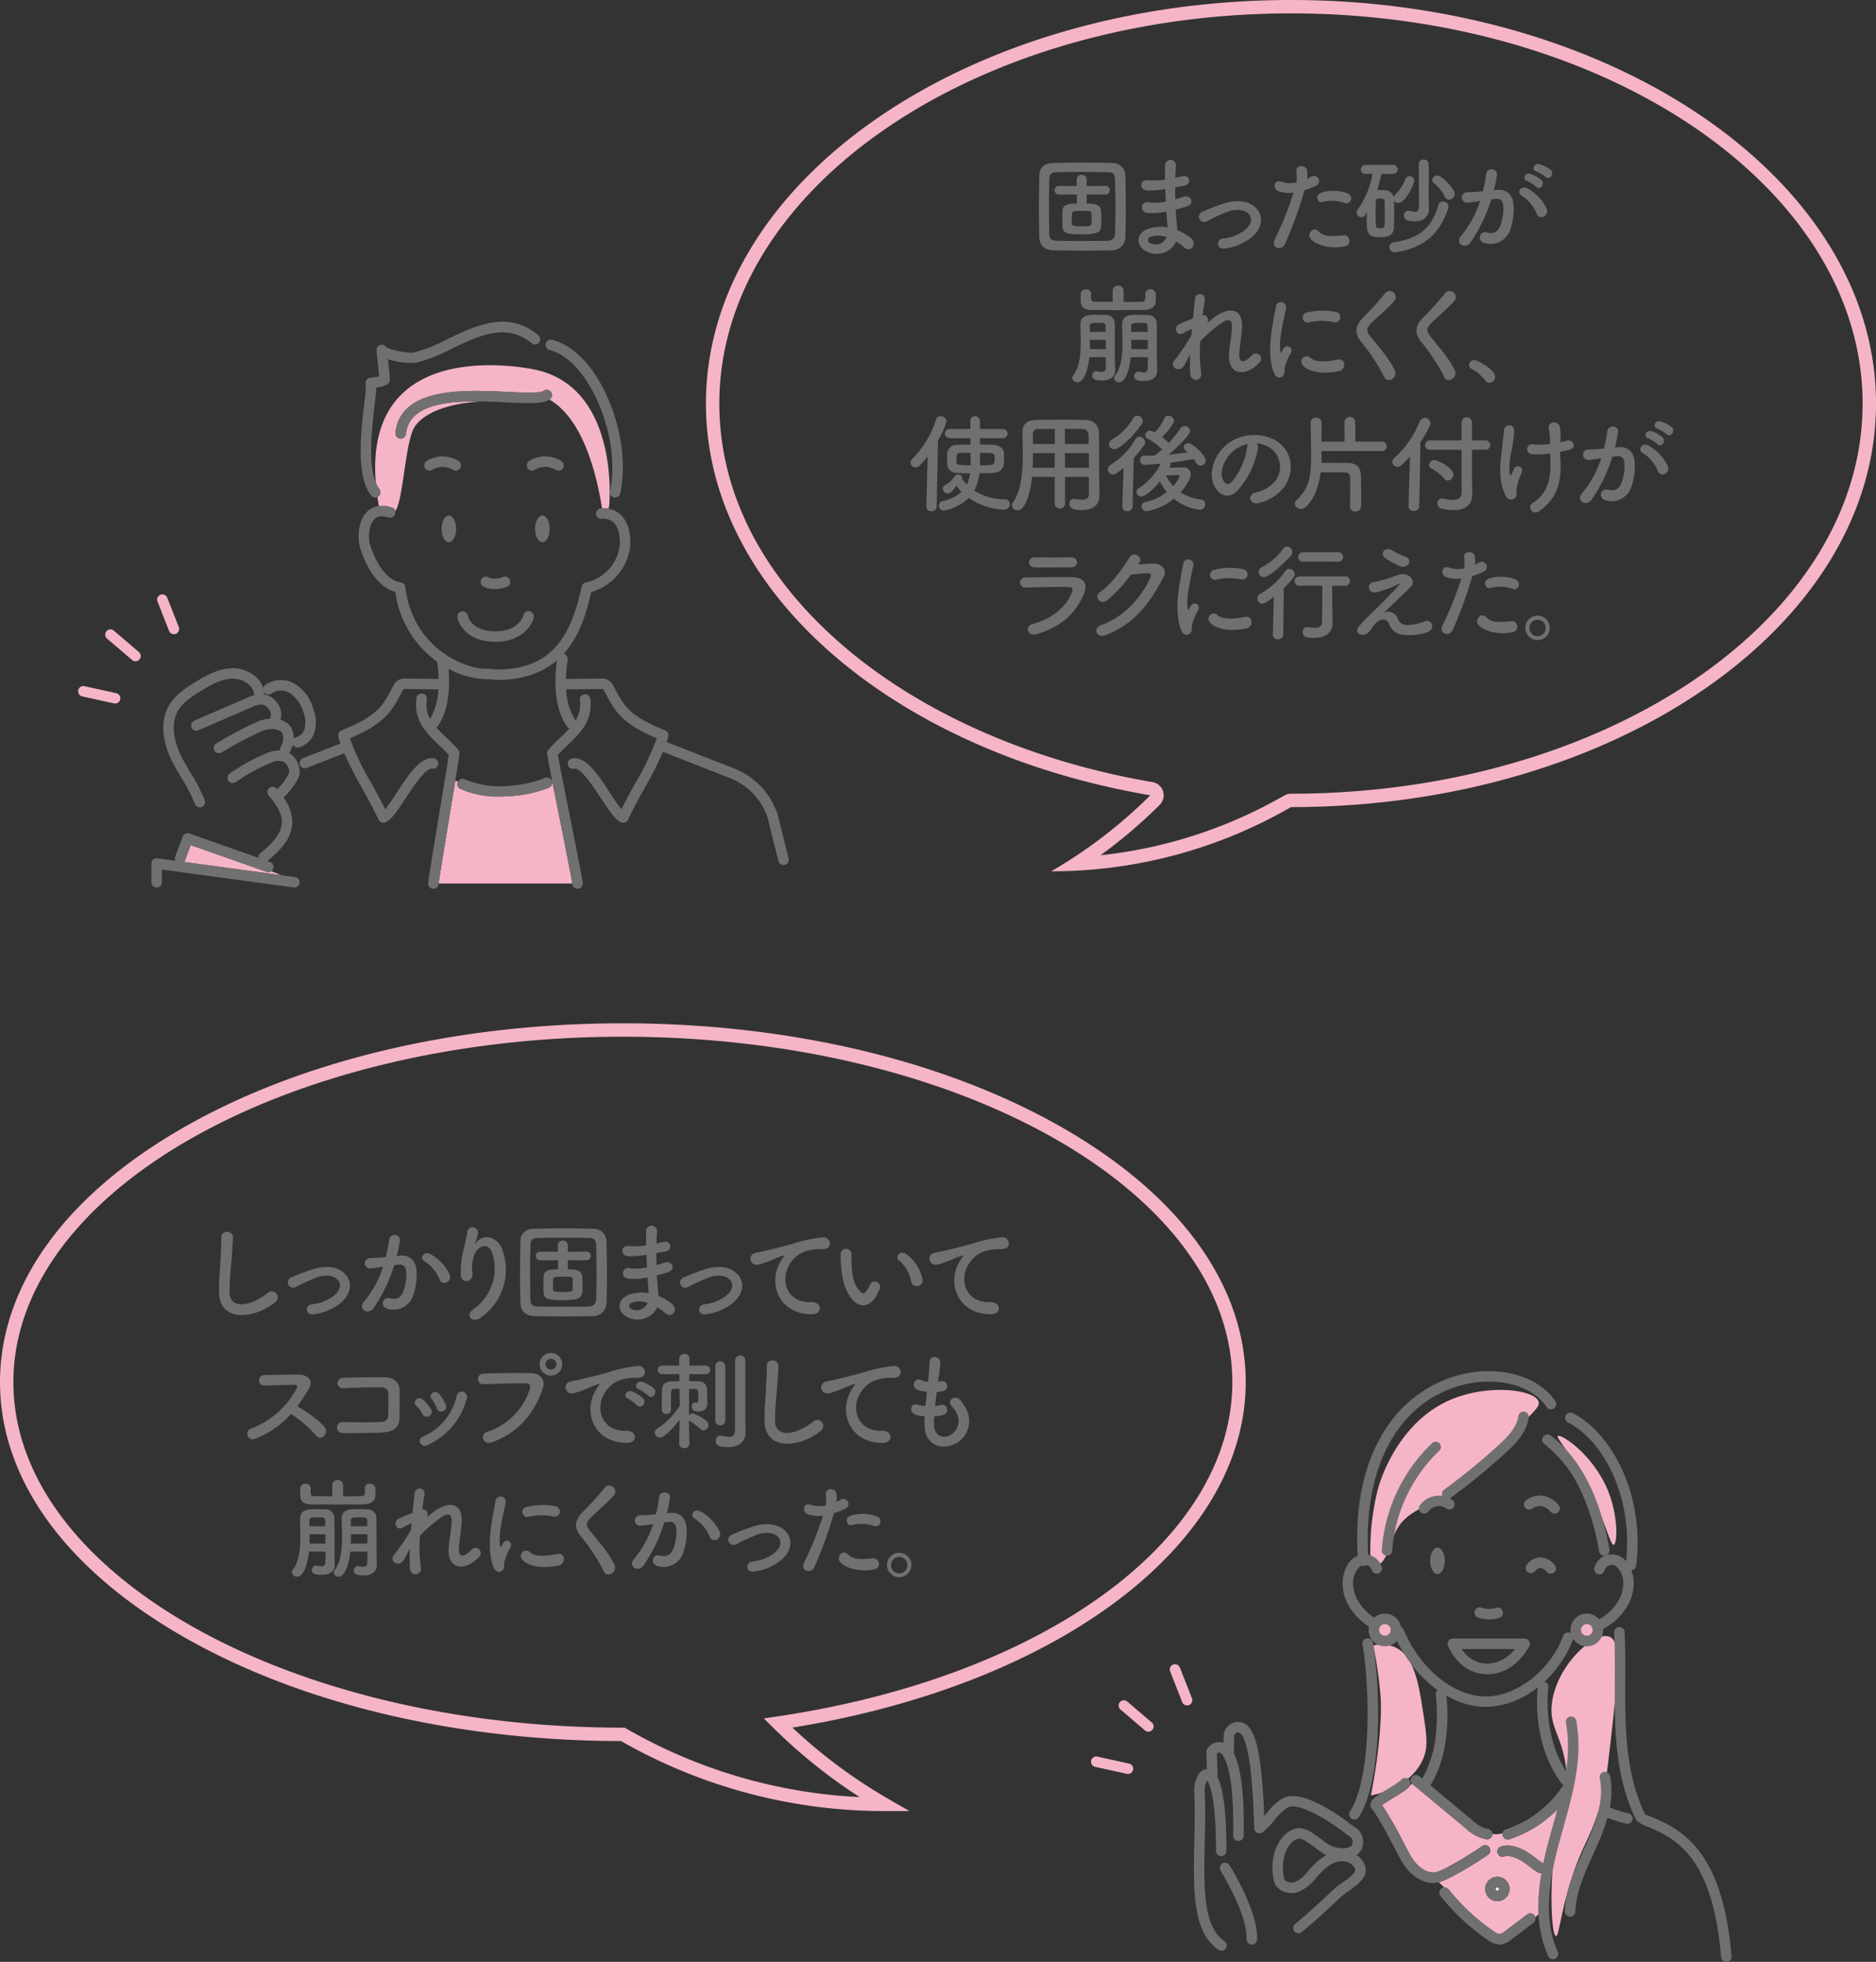 <svg id="feature1_voice1" xmlns="http://www.w3.org/2000/svg" xmlns:xlink="http://www.w3.org/1999/xlink" width="429" height="448.529" viewBox="0 0 429 448.529">
  <rect x="0" y="0" width="429" height="448.529" fill="#333333" stroke="none"/>
  <defs>
    <clipPath id="clip-path">
      <rect id="長方形_469" data-name="長方形 469" width="429" height="448.529" fill="none"/>
    </clipPath>
  </defs>
  <g id="グループ_689" data-name="グループ 689" clip-path="url(#clip-path)">
    <path id="パス_3037" data-name="パス 3037" d="M348.866,321.516c.642-.609,8.186,4.253,11.54,12.649,2.338,5.851,2.089,12.031,1.252,12.222-.885.2-2.013-6.388-7.231-15.775-3.482-6.265-5.969-8.71-5.561-9.1" transform="translate(7.366 6.789)" fill="#f5b5c6"/>
    <path id="パス_3038" data-name="パス 3038" d="M360.744,366.478c2.815,1.214,1.912,9.162.165,24.518-.793,6.979-1.221,10.57-2.763,15.458-2.026,6.425-3.593,7.6-6.016,15.025-2.7,8.272-2.928,13.474-3.645,13.418-.841-.065-1.331-7.29-.834-14.579.84-12.367,3.734-13.43,3.32-21.7-.483-9.622-4.545-11.1-3.284-17.854,1.6-8.557,9.873-15.658,13.058-14.284" transform="translate(7.337 7.735)" fill="#f5b5c6"/>
    <path id="パス_3039" data-name="パス 3039" d="M312.444,368.794a8.1,8.1,0,0,0-4.886-.37c.207,1,.471,2.358.735,3.97,0,0,.651,4,.923,7.559.314,4.11-.152,12.33-2.21,22.764,1.281-.25,9.161-1.914,11.941-8.347,1.229-2.847.8-5.566-.048-11.006-.967-6.182-1.974-12.606-6.455-14.571" transform="translate(6.483 7.776)" fill="#f5b5c6"/>
    <path id="パス_3040" data-name="パス 3040" d="M345.371,313.924c-.757-2.8-11.6-4.207-20.313-.4-10.964,4.791-15.442,16.493-16.522,20.652a61.112,61.112,0,0,0-1.255,6.863,56.5,56.5,0,0,0-.369,8.576c.384.644.969,1.4,1.686,1.405,1.679.006,2.652-4.144,3.741-6.68,2.847-6.624,7.718-5.087,19.382-15.106,2.749-2.362.425-.683,10.513-10.975,2.483-2.533,3.385-3.412,3.136-4.335" transform="translate(6.481 6.572)" fill="#f5b5c6"/>
    <path id="パス_3041" data-name="パス 3041" d="M324.777,423.578a47.656,47.656,0,0,0,10.3,9.563,2.7,2.7,0,0,0,1.321.61,2.828,2.828,0,0,0,1.307-.706l4.981-3.781a1.2,1.2,0,0,1,1.678.23,1.162,1.162,0,0,1,.2.4c.276-.254.528-.492.75-.7a43.415,43.415,0,0,1,.681-9.385,1.213,1.213,0,0,1-.2.026,1.191,1.191,0,0,1-.619-.174,20,20,0,0,1-2.086-1.461,17.8,17.8,0,0,0-1.859-1.306c-1.252-.757-2.977-1.2-3.618-.935a1.2,1.2,0,1,1-.923-2.21c1.858-.775,4.594.378,5.781,1.1a20.223,20.223,0,0,1,2.087,1.461,17.743,17.743,0,0,0,1.858,1.3c.429-2.07.944-4.1,1.484-6.066q.346-1.258.7-2.524c.357-1.274.716-2.556,1.06-3.841a27.309,27.309,0,0,1-11.026,6.887,1.183,1.183,0,0,1-.329.046,1.2,1.2,0,0,1-1.151-.869,1.184,1.184,0,0,1-.018-.56,6.221,6.221,0,0,1-1.25.231,4.574,4.574,0,0,1-1.143-.093,1.183,1.183,0,0,1,0,.2,1.2,1.2,0,0,1-1.189,1.068,1.134,1.134,0,0,1-.132-.007,9.495,9.495,0,0,1-4.83-2.555L316.5,399.473a1.261,1.261,0,0,1-.089-.091l-.523.371c-.34.687-1.221,1.269-3.539,2.679-.707.43-1.716,1.046-2.427,1.541l-.17.12c-.079.057-.157.113-.225.165a87.737,87.737,0,0,1,5.125,9.009c.465.89.872,1.672,1.186,2.249,1.134,2.085,3.333,4.416,5.795,4.12,1.761-.211,8.737-4.541,10.656-5.932a1.2,1.2,0,1,1,1.405,1.94c-.753.544-8.1,5.42-11.242,6.26.405.343.848.757,1.319,1.227a1.2,1.2,0,0,1,1.009.445m11.1-2.921a2.785,2.785,0,1,1-2.786,2.785,2.787,2.787,0,0,1,2.786-2.785" transform="translate(6.536 8.434)" fill="#f5b5c6"/>
    <path id="パス_3042" data-name="パス 3042" d="M321.957,352.566c.921,0,1.666-1.36,1.666-3.037s-.745-3.037-1.666-3.037-1.666,1.359-1.666,3.037.745,3.037,1.666,3.037" transform="translate(6.764 7.317)" fill="#717070"/>
    <path id="パス_3043" data-name="パス 3043" d="M252.433,380.931a1.2,1.2,0,0,0-1.554,1.822l5.6,4.781a1.2,1.2,0,1,0,1.555-1.822Z" transform="translate(5.289 8.038)" fill="#f5b5c6"/>
    <path id="パス_3044" data-name="パス 3044" d="M264.307,373.441a1.2,1.2,0,1,0-2.229.877l2.695,6.854A1.2,1.2,0,1,0,267,380.3Z" transform="translate(5.533 7.87)" fill="#f5b5c6"/>
    <path id="パス_3045" data-name="パス 3045" d="M253.057,394.9l-7.193-1.584a1.2,1.2,0,1,0-.516,2.338l7.194,1.584a1.178,1.178,0,0,0,.258.029,1.2,1.2,0,0,0,.256-2.367" transform="translate(5.161 8.305)" fill="#f5b5c6"/>
    <path id="パス_3046" data-name="パス 3046" d="M304.575,415.961a3.577,3.577,0,0,0,1.344-1.858,3.989,3.989,0,0,0-2.057-4.683c-2.23-1.772-11.757-8.964-16.245-6.382a14.227,14.227,0,0,0-3.667,3.417c-.165.2-.329.388-.492.578-.614-15.3-2.164-18.969-3.762-20.57a3.135,3.135,0,0,0-3.44-.69,3.291,3.291,0,0,0-2.074,2.984l-.031,1.55-.047-.02a3.2,3.2,0,0,0-3.62,1.307,1.2,1.2,0,0,0-.257.778l.118,3.964a2.1,2.1,0,0,0-1.642.835,6.727,6.727,0,0,0-1.231,4.655c.158,3.639.071,7.425-.012,11.084-.242,10.611-.471,20.635,5.47,24.685a1.2,1.2,0,1,0,1.349-1.978c-4.866-3.318-4.651-12.709-4.424-22.651.085-3.7.172-7.525.01-11.243a4.889,4.889,0,0,1,.538-2.812c.543.748,2.029,3.909,2.014,16.1a1.2,1.2,0,0,0,1.2,1.2h0a1.2,1.2,0,0,0,1.2-1.2c.012-10.243-1-14.751-2.014-16.792l-.162-5.433a.707.707,0,0,1,.661-.243c.139.049,3.38,1.412,3.055,18.986a1.2,1.2,0,0,0,1.175,1.219h.022a1.2,1.2,0,0,0,1.2-1.176c.172-9.289-.585-15.6-2.255-18.86,0-.02.006-.04.007-.06l.078-3.846a.89.89,0,0,1,.573-.811.752.752,0,0,1,.852.16c1.762,1.766,2.766,8.661,3.16,21.7a.153.153,0,0,0,0,.021,1.106,1.106,0,0,0,.016.13c.005.035.009.07.017.1s.023.07.036.105a.988.988,0,0,0,.044.115c.013.029.032.056.048.085a1.244,1.244,0,0,0,.074.116c.006.008.009.016.015.025s.034.034.05.051a1.008,1.008,0,0,0,.091.1,1.091,1.091,0,0,0,.086.068.948.948,0,0,0,.1.068c.032.019.064.036.1.052a1.053,1.053,0,0,0,.11.047.948.948,0,0,0,.1.032.931.931,0,0,0,.117.027,1.1,1.1,0,0,0,.115.011c.024,0,.048.007.073.007h.037a.182.182,0,0,1,.023,0c.044,0,.088-.01.132-.017s.069-.009.1-.017a1.043,1.043,0,0,0,.108-.038,1.176,1.176,0,0,0,.113-.043c.03-.014.057-.033.085-.049a1.15,1.15,0,0,0,.117-.075l.019-.011A18.6,18.6,0,0,0,285.78,408a12.257,12.257,0,0,1,3.031-2.886c2.35-1.35,9.423,2.864,13.7,6.288a1.18,1.18,0,0,0,.356.2,1.619,1.619,0,0,1,.761,1.819c-.3,1.013-1.957,1.272-4.316.676a11.167,11.167,0,0,1-2.84-1.77c-1.913-1.426-3.89-2.9-5.768-2.432-3.419.85-6.328,5.611-5.072,11.824v0l0,.01,0,.014a3.45,3.45,0,0,0,1.757,2.329,4.859,4.859,0,0,0,3.977.3,10.49,10.49,0,0,0,4-3.235l.336-.38c1.155-1.3,2.724-2.845,4.611-3.283,1.488-.347,3.465.274,3.925,1.716.272.851-1.545,2.129-2.871,3.062a18.582,18.582,0,0,0-2.036,1.569c-2.437,2.307-6.01,5.643-8.875,7.968a1.2,1.2,0,0,0,1.509,1.859c2.928-2.376,6.545-5.754,9.011-8.088a17.322,17.322,0,0,1,1.769-1.35c2.041-1.437,4.581-3.224,3.775-5.749a4.657,4.657,0,0,0-1.953-2.5m-10.654,3.2-.344.39a8.453,8.453,0,0,1-3.045,2.573,2.47,2.47,0,0,1-1.967-.144,1.073,1.073,0,0,1-.585-.721v-.011c-.95-4.679.939-8.45,3.3-9.037.776-.194,2.5,1.092,3.76,2.029a19.9,19.9,0,0,0,2.6,1.742,14.912,14.912,0,0,0-3.72,3.179" transform="translate(5.646 8.141)" fill="#717070"/>
    <path id="パス_3047" data-name="パス 3047" d="M360.731,404.85a18.418,18.418,0,0,0,.023-7.266,1.2,1.2,0,0,0-2.341.5c1.055,4.934-.78,10.039-2.92,14.82q-.375.839-.761,1.68c-2.015,4.428-4.1,9.005-4.281,14a1.2,1.2,0,0,0,1.153,1.241h.044a1.2,1.2,0,0,0,1.2-1.154c.165-4.519,2.149-8.878,4.068-13.093.257-.566.515-1.13.767-1.694a48.212,48.212,0,0,0,2.5-6.673,31.009,31.009,0,0,0,4.306,1.358,1.181,1.181,0,0,0,.278.033,1.2,1.2,0,0,0,.276-2.363,28.275,28.275,0,0,1-4.307-1.388" transform="translate(7.401 8.376)" fill="#717070"/>
    <path id="パス_3048" data-name="パス 3048" d="M331.09,362.236a7.559,7.559,0,0,0,4.723.055,1.2,1.2,0,1,0-.726-2.282,5.158,5.158,0,0,1-3.218-.038,1.2,1.2,0,1,0-.779,2.265" transform="translate(6.975 7.6)" fill="#717070"/>
    <path id="パス_3049" data-name="パス 3049" d="M341.7,335.958a1.2,1.2,0,0,0,1.472,1.889c.365-.276,2.28-1.534,4.265.767a1.2,1.2,0,0,0,1.814-1.565c-2.859-3.312-6.19-2.162-7.551-1.091" transform="translate(7.206 7.071)" fill="#717070"/>
    <path id="パス_3050" data-name="パス 3050" d="M342.8,367.419a1.2,1.2,0,0,0-1.015-.561H325.4a1.2,1.2,0,0,0-1.121,1.618c.1.267,2.529,6.532,9.006,6.532,6.4,0,9.458-6.17,9.585-6.432a1.2,1.2,0,0,0-.063-1.158m-9.522,5.2a7.071,7.071,0,0,1-5.887-3.362h12.17a8.215,8.215,0,0,1-6.283,3.362" transform="translate(6.846 7.747)" fill="#717070"/>
    <path id="パス_3051" data-name="パス 3051" d="M341.849,316.061a1.2,1.2,0,0,0-1.347,1.026c-.357,2.642-2.55,4.836-4.577,6.684A146.878,146.878,0,0,1,323.52,333.9a1.194,1.194,0,0,0-.4,1.418,5.448,5.448,0,0,0-5.114,2.125,1.2,1.2,0,0,0,1.814,1.565c1.983-2.3,3.9-1.046,4.264-.768a1.2,1.2,0,0,0,1.473-1.888,4.771,4.771,0,0,0-.718-.462c.031-.018.062-.035.092-.056a149.679,149.679,0,0,0,12.609-10.3c2.337-2.132,4.871-4.7,5.335-8.133a1.2,1.2,0,0,0-1.026-1.347" transform="translate(6.709 6.674)" fill="#717070"/>
    <path id="パス_3052" data-name="パス 3052" d="M310.568,348.849a.7.7,0,0,0,.08,0,1.2,1.2,0,0,0,1.194-1.119,34.072,34.072,0,0,1,1.016-6.267c.1-.4.22-.8.338-1.2a34.991,34.991,0,0,1,9.453-15.451,1.2,1.2,0,0,0-1.643-1.743,36.278,36.278,0,0,0-2.938,3.136c-.286.342-.567.686-.839,1.038a37.452,37.452,0,0,0-7.777,20.331,1.2,1.2,0,0,0,1.116,1.272" transform="translate(6.535 6.816)" fill="#717070"/>
    <path id="パス_3053" data-name="パス 3053" d="M369.061,407.311l-.177-.07a1.153,1.153,0,0,0-.282-.071c-2.63-5.341-4.046-11.735-4.441-20.084-.167-3.532-.15-7.144-.134-10.637.016-3.581.034-7.283-.146-10.935a1.2,1.2,0,1,0-2.392.117c.177,3.588.159,7.257.143,10.806-.016,3.524-.033,7.167.138,10.762.419,8.863,1.961,15.654,4.849,21.369a597.617,597.617,0,0,0,1.373.9l.177.071c6.672,2.677,15.81,6.343,17.768,30.2a1.2,1.2,0,0,0,1.192,1.1c.033,0,.066,0,.1,0a1.2,1.2,0,0,0,1.1-1.292c-2.079-25.333-12.42-29.482-19.263-32.227" transform="translate(7.634 7.695)" fill="#717070"/>
    <path id="パス_3054" data-name="パス 3054" d="M302.292,406.471a1.2,1.2,0,0,0,2.018,1.29c5.655-8.848,4.911-30.344,3.256-39.886a1.2,1.2,0,1,0-2.36.409c1.549,8.935,2.322,29.993-2.914,38.187" transform="translate(6.38 7.748)" fill="#717070"/>
    <path id="パス_3055" data-name="パス 3055" d="M328.77,411.47a9.5,9.5,0,0,0,4.831,2.556c.044,0,.088.007.131.007a1.2,1.2,0,0,0,1.189-1.069,1.084,1.084,0,0,0,0-.2,1.194,1.194,0,0,0-1.063-1.12,7.392,7.392,0,0,1-3.559-2.016l-9.558-7.944c4.816-7.617,3.935-18.166,3.666-20.509a19.922,19.922,0,0,0,5.636,2.206,16.058,16.058,0,0,0,3.411.371,19.051,19.051,0,0,0,10.56-3.534c.438-.289.867-.6,1.288-.923-.229,2.055-1.115,13.289,5.508,22.016a1.175,1.175,0,0,0,.357.307c-.015.072-.03.146-.045.219a1.175,1.175,0,0,0-.376.375,24.948,24.948,0,0,1-12.592,9.5,1.2,1.2,0,1,0,.658,2.3,27.309,27.309,0,0,0,11.026-6.887c-.345,1.286-.7,2.567-1.06,3.841q-.355,1.267-.7,2.525c-.541,1.964-1.056,4-1.485,6.066a18.169,18.169,0,0,1-1.858-1.3,20.027,20.027,0,0,0-2.086-1.462c-1.188-.718-3.923-1.872-5.781-1.1a1.2,1.2,0,1,0,.923,2.21c.641-.267,2.366.179,3.618.936a17.766,17.766,0,0,1,1.859,1.306,20.206,20.206,0,0,0,2.086,1.461,1.2,1.2,0,0,0,.619.173,1.227,1.227,0,0,0,.2-.026,43.424,43.424,0,0,0-.681,9.386,25.906,25.906,0,0,0,2.239,9.683,1.2,1.2,0,0,0,2.176-1c-3.636-7.9-1.8-17.424.477-25.7q.345-1.253.7-2.514c2.249-8.015,4.574-16.3,3.028-24.6a1.2,1.2,0,1,0-2.354.439,32.814,32.814,0,0,1,.008,10.822l-.028.182q-.268-.42-.515-.845c-4.8-8.285-3.528-18.174-3.511-18.3a1.193,1.193,0,0,0-.863-1.311,26.264,26.264,0,0,0,6.51-9.626,1.27,1.27,0,0,0,.045-.158,3.733,3.733,0,0,0,6.857-2.047c0-.074-.007-.145-.011-.218,3.751-1.969,7.009-5.994,6.991-10.365a9.147,9.147,0,0,0-.55-3.083,1.194,1.194,0,0,0,1.126-1.05c2.012-16.761-5.934-30.445-14.43-34.812a1.2,1.2,0,1,0-1.095,2.13c6.728,3.457,13.057,13.44,13.427,26.224.015.529.022,1.062.016,1.6q-.02,1.9-.224,3.872a5.01,5.01,0,0,0-1.114-.963,4.113,4.113,0,0,0-3.433-.4,1.2,1.2,0,0,0,.735-1.32c-.357-2.035-.789-3.967-1.283-5.812q-.242-.9-.5-1.772c-2.491-8.271-6.418-14.491-11.734-18.523a1.2,1.2,0,0,0-1.447,1.908,29.257,29.257,0,0,1,8.822,11.688q.363.813.7,1.665a57.65,57.65,0,0,1,3.086,11.261,1.2,1.2,0,0,0,1.178.989,1.225,1.225,0,0,0,.209-.018,1.248,1.248,0,0,0,.224-.062c-.083.026-.166.048-.247.08a3.975,3.975,0,0,0-2.428,2.671,1.2,1.2,0,1,0,2.31.631,1.592,1.592,0,0,1,.986-1.07,1.755,1.755,0,0,1,1.549.115,4.906,4.906,0,0,1,1.725,4.064c.014,3.345-2.56,6.523-5.5,8.133a3.732,3.732,0,0,0-6.559,2.439,3.812,3.812,0,0,0,.075.744,1.175,1.175,0,0,0-.178-.093,1.2,1.2,0,0,0-1.554.674,22.923,22.923,0,0,1-8.436,10.734c-4.248,2.8-8.108,3.7-12.146,2.822-7.474-1.616-13.382-8.678-15.921-14.959a1.19,1.19,0,0,0-.607-.634,3.729,3.729,0,0,0-6.1-2.116c-2.655-1.7-4.857-4.651-4.844-7.745a4.906,4.906,0,0,1,1.725-4.064c.037-.023.076-.042.114-.062a1.169,1.169,0,0,0,.473.1c.028,0,.057,0,.086,0a1.184,1.184,0,0,0,.617-.229,1.8,1.8,0,0,1,.259.078,1.591,1.591,0,0,1,.985,1.07,1.2,1.2,0,0,0,2.311-.631,3.975,3.975,0,0,0-2.428-2.671,4.288,4.288,0,0,0-.711-.2c-1.028-19.5,6.324-33.771,19.823-38.315,8.429-2.837,17.469-.869,21.026,4.579a1.2,1.2,0,0,0,2.005-1.31c-4.134-6.332-14.364-8.713-23.8-5.539a29.1,29.1,0,0,0-15.88,13.155c-4.307,7.293-6.173,16.594-5.563,27.652a3.89,3.89,0,0,0-.6.3c-2.084,1.311-2.836,4-2.844,6.081-.017,3.99,2.7,7.69,6.021,9.8a3.782,3.782,0,0,0-.083.78,3.731,3.731,0,0,0,6.294,2.714c.079-.075.153-.151.225-.232a30.783,30.783,0,0,0,3.318,5.447q.179.234.364.464a28.231,28.231,0,0,0,4.379,4.43q.617.5,1.256.949a1.206,1.206,0,0,0-.476,1.128,39.3,39.3,0,0,1,.2,6.892c-.034.612-.086,1.249-.154,1.9a25.143,25.143,0,0,1-3.142,10.288l-.667-.554a1.194,1.194,0,0,0-1.619,1.751,1.238,1.238,0,0,0,.089.09Zm26.415-45.311a1.341,1.341,0,1,1,1.341,1.341,1.342,1.342,0,0,1-1.341-1.341m-46.169,0a1.341,1.341,0,1,1,1.341,1.341,1.342,1.342,0,0,1-1.341-1.341" transform="translate(6.35 6.483)" fill="#717070"/>
    <path id="パス_3056" data-name="パス 3056" d="M334.015,414a1.2,1.2,0,0,0-1.673-.268c-1.92,1.39-8.895,5.719-10.656,5.931-2.462.3-4.661-2.034-5.795-4.12-.313-.577-.721-1.357-1.186-2.249a87.909,87.909,0,0,0-5.125-9.008c.067-.052.145-.108.225-.165l.17-.12c.711-.5,1.721-1.111,2.427-1.541,2.318-1.411,3.2-1.993,3.539-2.68.01-.021.022-.043.032-.064a1.2,1.2,0,0,0-2.137-1.075,22.805,22.805,0,0,1-2.678,1.774c-2.949,1.794-4.079,2.569-4.246,3.587a1.419,1.419,0,0,0,.31,1.147c1.414,1.684,3.789,6.24,5.361,9.254.472.906.885,1.7,1.2,2.286,1.458,2.681,4.14,5.4,7.454,5.4a6.139,6.139,0,0,0,.731-.044,3.938,3.938,0,0,0,.533-.109c3.144-.84,10.49-5.715,11.242-6.259a1.2,1.2,0,0,0,.268-1.673" transform="translate(6.481 8.406)" fill="#717070"/>
    <path id="パス_3057" data-name="パス 3057" d="M343.859,430.68a1.2,1.2,0,0,0,.425-1.283,1.181,1.181,0,0,0-.2-.4,1.2,1.2,0,0,0-1.678-.23l-4.982,3.781a2.84,2.84,0,0,1-1.306.706,2.7,2.7,0,0,1-1.321-.61,47.66,47.66,0,0,1-10.3-9.563,1.2,1.2,0,1,0-1.87,1.5,50.109,50.109,0,0,0,10.813,10.043,4.724,4.724,0,0,0,2.648,1.029l.112,0a4.783,4.783,0,0,0,2.669-1.192Z" transform="translate(6.808 8.925)" fill="#717070"/>
    <path id="パス_3058" data-name="パス 3058" d="M335.341,423.343a.39.39,0,1,0-.39-.39.391.391,0,0,0,.39.39" transform="translate(7.073 8.923)" fill="#fff"/>
    <path id="パス_3059" data-name="パス 3059" d="M335.391,425.787A2.785,2.785,0,1,0,332.605,423a2.788,2.788,0,0,0,2.786,2.786m0-3.176a.39.39,0,1,1-.39.39.39.39,0,0,1,.39-.39" transform="translate(7.024 8.874)" fill="#717070"/>
    <path id="パス_3060" data-name="パス 3060" d="M344.718,348.706a4.131,4.131,0,0,0-2.892,1.8,1.2,1.2,0,0,0,2,1.321,1.819,1.819,0,0,1,1.107-.734,2.245,2.245,0,0,1,1.538.883,1.2,1.2,0,1,0,1.755-1.63,4.281,4.281,0,0,0-3.5-1.639" transform="translate(7.214 7.364)" fill="#717070"/>
    <path id="パス_3061" data-name="パス 3061" d="M356.739,364.963A1.341,1.341,0,1,0,355.4,366.3a1.342,1.342,0,0,0,1.341-1.341" transform="translate(7.477 7.679)" fill="#f5b5c6"/>
    <path id="パス_3062" data-name="パス 3062" d="M310.185,366.3a1.341,1.341,0,1,0-1.341-1.341,1.342,1.342,0,0,0,1.341,1.341" transform="translate(6.522 7.679)" fill="#f5b5c6"/>
    <path id="パス_3063" data-name="パス 3063" d="M273.741,417.24a1.2,1.2,0,0,0-.381,1.65c.062.1,6.2,9.995,5.935,15.629a1.2,1.2,0,0,0,1.14,1.253h.057a1.2,1.2,0,0,0,1.2-1.141c.3-6.382-6.027-16.581-6.3-17.012a1.2,1.2,0,0,0-1.65-.381" transform="translate(5.769 8.807)" fill="#717070"/>
    <path id="パス_3064" data-name="パス 3064" d="M100.551,115.419c-.921,0-1.666,1.369-1.666,3.058s.745,3.058,1.666,3.058,1.666-1.369,1.666-3.058-.745-3.058-1.666-3.058" transform="translate(2.088 2.437)" fill="#717070"/>
    <path id="パス_3065" data-name="パス 3065" d="M121.5,115.419c-.92,0-1.666,1.369-1.666,3.058s.746,3.058,1.666,3.058,1.666-1.369,1.666-3.058-.745-3.058-1.666-3.058" transform="translate(2.531 2.437)" fill="#717070"/>
    <path id="パス_3066" data-name="パス 3066" d="M87.872,114.323a1.2,1.2,0,0,1,.765.788l.006-.008c1.871-2.616,2.236-16.412,4.565-19.486,3.129-4.13,10.3-5.27,14.9-5.564-8.061-.118-16.348.822-17.067,7.437a1.2,1.2,0,0,1-1.19,1.068,1.134,1.134,0,0,1-.131-.007,1.2,1.2,0,0,1-1.061-1.32c1.145-10.529,15.807-9.82,25.511-9.353,3.231.156,7.657.37,8.37-.236a1.2,1.2,0,0,1,1.553,1.823c-.07.059-.147.113-.226.167,3.622,2.033,9.321,7.909,12.037,24.859a7.114,7.114,0,0,1,1.465.091,5.521,5.521,0,0,0,.22-1.709s2.063-26.056-16.978-30.079c0,0-39.253-8.907-36.45,25.854a6.5,6.5,0,0,0,.808,1.451,1.2,1.2,0,0,1-.227,1.679,1.248,1.248,0,0,1-.208.125q.144,1,.33,2.046a6.852,6.852,0,0,1,3,.376" transform="translate(1.774 1.727)" fill="#f5b5c6"/>
    <line id="線_9" data-name="線 9" x1="0.015" y1="0.006" transform="translate(102.628 150.083)" fill="none" stroke="#f9f8cc" stroke-linecap="round" stroke-linejoin="round" stroke-width="0"/>
    <path id="パス_3067" data-name="パス 3067" d="M25.6,141.262a1.2,1.2,0,1,0-1.554,1.822l5.6,4.781a1.2,1.2,0,1,0,1.555-1.822Z" transform="translate(0.499 2.977)" fill="#f5b5c6"/>
    <path id="パス_3068" data-name="パス 3068" d="M37.943,141.5a1.2,1.2,0,0,0,2.229-.876l-2.7-6.855a1.2,1.2,0,0,0-2.229.876Z" transform="translate(0.743 2.809)" fill="#f5b5c6"/>
    <path id="パス_3069" data-name="パス 3069" d="M26.228,155.233l-7.193-1.584a1.2,1.2,0,1,0-.516,2.338l7.194,1.584a1.179,1.179,0,0,0,.258.029,1.2,1.2,0,0,0,.256-2.367" transform="translate(0.371 3.244)" fill="#f5b5c6"/>
    <path id="パス_3070" data-name="パス 3070" d="M124.182,174.754l-.078.026c.005.01.011.018.015.029a1.2,1.2,0,0,1-.641,1.567,28.229,28.229,0,0,1-8.281,1.9q-1.568.144-3.037.144a21.12,21.12,0,0,1-8.96-1.767,1.2,1.2,0,0,1-.58-1.591c.009-.018.021-.035.032-.053-.2-.07-.407-.137-.611-.212-.416,2.55-.924,5.636-1.446,8.8-1.081,6.559-2.2,13.331-2.372,14.706h30.571c-.192-1.377-1.6-8.423-2.847-14.666-.7-3.489-1.3-6.49-1.766-8.883" transform="translate(2.074 3.69)" fill="#f5b5c6"/>
    <path id="パス_3071" data-name="パス 3071" d="M60.088,195.329l-17.346-6.124-1.312,3.5a1.18,1.18,0,0,1-.228.373l22.215,3.013-2.238-.912a1.193,1.193,0,0,1-.693.223,1.21,1.21,0,0,1-.4-.068" transform="translate(0.87 3.996)" fill="#f5b5c6"/>
    <path id="パス_3072" data-name="パス 3072" d="M119,136.868a1.2,1.2,0,0,0-1.443.878c-.039.152-1,3.7-6.4,3.7h-.147c-5.46-.063-6.183-3.452-6.217-3.627a1.2,1.2,0,0,0-2.362.4c.311,1.915,2.5,5.555,8.55,5.626h.172c5.895,0,8.291-3.619,8.736-5.551a1.192,1.192,0,0,0-.888-1.426" transform="translate(2.163 2.889)" fill="#717070"/>
    <path id="パス_3073" data-name="パス 3073" d="M123.146,78.434c8.867,2.194,16.453,19.979,13.757,32.253a1.2,1.2,0,0,0,.913,1.426,1.241,1.241,0,0,0,.258.028,1.2,1.2,0,0,0,1.168-.94c1.39-6.325.38-14.365-2.7-21.508-3.193-7.407-7.866-12.358-12.82-13.584a1.2,1.2,0,1,0-.575,2.325" transform="translate(2.581 1.606)" fill="#717070"/>
    <path id="パス_3074" data-name="パス 3074" d="M108.14,131.265a4.977,4.977,0,0,0,2.715.7,8.1,8.1,0,0,0,2.878-.567,1.2,1.2,0,0,0-.847-2.239c-2.165.819-3.339.164-3.423.115a1.2,1.2,0,0,0-1.323,2" transform="translate(2.273 2.726)" fill="#717070"/>
    <path id="パス_3075" data-name="パス 3075" d="M123.776,89.515a2.523,2.523,0,0,0,.226-.166,1.2,1.2,0,0,0-1.553-1.824c-.713.607-5.138.392-8.37.237-9.7-.468-24.366-1.175-25.511,9.353a1.2,1.2,0,0,0,1.061,1.319,1.139,1.139,0,0,0,.132.007,1.2,1.2,0,0,0,1.189-1.068c.719-6.614,9.006-7.554,17.067-7.437,2.039.03,4.064.127,5.947.216,5.366.259,8.352.349,9.813-.638" transform="translate(1.87 1.842)" fill="#717070"/>
    <path id="パス_3076" data-name="パス 3076" d="M85.042,110.3a6.538,6.538,0,0,1-.809-1.451c-1.826-4.409-.873-12.613-.275-17.744.216-1.863.359-3.127.392-4.017,1.122-.159,2.624-.5,2.97-1.212.181-.369.205-.419-.312-5.284a16.547,16.547,0,0,0,6.5.808,37.629,37.629,0,0,0,8.082-3.193c6.181-2.978,12.574-6.055,18.32-1.214a1.2,1.2,0,0,0,1.543-1.831c-6.931-5.841-14.354-2.267-20.9.887a36,36,0,0,1-7.539,3.008c-1.247.263-5.789-.554-6.466-1.283a1.2,1.2,0,0,0-2.161.829c.312,2.909.516,4.889.608,5.915a9.56,9.56,0,0,1-1.87.3,1.188,1.188,0,0,0-1.181,1.518,30.85,30.85,0,0,1-.365,4.488c-.76,6.521-1.907,16.375,1.557,20.924a1.193,1.193,0,0,0,1.47.352,1.248,1.248,0,0,0,.208-.125,1.2,1.2,0,0,0,.227-1.679" transform="translate(1.706 1.521)" fill="#717070"/>
    <path id="パス_3077" data-name="パス 3077" d="M118.4,103.332a1.2,1.2,0,0,0,1.438,1.915,4.545,4.545,0,0,1,4.837.087,1.2,1.2,0,0,0,1.161-2.1,6.88,6.88,0,0,0-7.436.094" transform="translate(2.49 2.158)" fill="#717070"/>
    <path id="パス_3078" data-name="パス 3078" d="M101.559,105.246a1.2,1.2,0,0,0,1.44-1.914,6.875,6.875,0,0,0-7.436-.094,1.2,1.2,0,0,0,1.161,2.094,4.548,4.548,0,0,1,4.835-.087" transform="translate(2.005 2.158)" fill="#717070"/>
    <path id="パス_3079" data-name="パス 3079" d="M178.92,193.884l-2.471-9.93c-.007-.03-.015-.058-.025-.088A17.1,17.1,0,0,0,166,173.119l-14.971-5.868c.134-.394.265-.788.384-1.191.005-.017.005-.035.009-.052a1.231,1.231,0,0,0,.023-.123c.005-.038.009-.076.011-.113s0-.079,0-.117a1.069,1.069,0,0,0-.011-.116c-.006-.038-.014-.074-.023-.11s-.02-.076-.034-.112-.029-.069-.045-.1-.034-.069-.053-.1a.954.954,0,0,0-.064-.094.959.959,0,0,0-.153-.171,1.1,1.1,0,0,0-.091-.078c-.031-.022-.061-.043-.094-.062a1.067,1.067,0,0,0-.111-.061c-.015-.007-.029-.017-.045-.024-3.272-1.383-6.979-2.949-9.269-5.829a22.28,22.28,0,0,1-2.094-3.419q-.222-.417-.447-.83a2.829,2.829,0,0,0-2.938-1.8l-7.967.078a30.453,30.453,0,0,1,.391-4.364,1.2,1.2,0,0,0-.919-1.385c3.443-3.806,5.156-8.965,6.283-14.111a12.453,12.453,0,0,0,8.9-10.228c.078-.8.342-4.924-2.007-7.307a5.279,5.279,0,0,0-2.93-1.507,6.979,6.979,0,0,0-1.465-.091c-.126,0-.248,0-.376.014a1.2,1.2,0,0,0,.193,2.386,3.412,3.412,0,0,1,2.872.878c1.242,1.26,1.492,3.7,1.328,5.4a9.929,9.929,0,0,1-7.7,8.254,1.2,1.2,0,0,0-.994.939c-2.7,12.977-7.965,18.468-18.159,18.952a14.119,14.119,0,0,1-2.079-.069c-.574-.049-1.167-.1-1.951-.1-4.223,0-16.372-4.429-18.154-18.687a1.2,1.2,0,0,0-1.01-1.034c-4.091-.617-6.305-6.326-7.068-8.752-.4-1.266-.3-4.405,1.046-5.733.269-.263,1.083-1.065,3.254-.341a1.2,1.2,0,0,0,.758-2.273,6.834,6.834,0,0,0-3-.375,4.544,4.544,0,0,0-2.688,1.282c-2.249,2.211-2.182,6.472-1.651,8.159,1.049,3.338,3.461,8.911,8.1,10.21A23.353,23.353,0,0,0,98.552,148.9a32.1,32.1,0,0,1,.323,3.917l-7.494-.072a2.829,2.829,0,0,0-2.938,1.8c-.15.276-.3.552-.447.83a22.357,22.357,0,0,1-2.093,3.419c-2.29,2.88-6,4.446-9.27,5.829-.016.007-.03.017-.045.024a1.066,1.066,0,0,0-.111.061c-.032.019-.063.04-.094.062s-.061.05-.091.077-.056.053-.082.082-.049.058-.071.089-.045.062-.064.1-.037.066-.053.1-.032.068-.045.1a1.085,1.085,0,0,0-.033.112c-.009.037-.018.072-.025.11s-.008.077-.011.115a1.147,1.147,0,0,0,0,.118.851.851,0,0,0,.011.113,1,1,0,0,0,.022.123c0,.017.005.035.01.052q.227.774.491,1.526l-8.5,3.332a1.2,1.2,0,1,0,.873,2.229l8.5-3.331a84.727,84.727,0,0,0,3.984,7.827c1.285,2.319,2.613,4.717,3.866,7.387a1.2,1.2,0,0,0,1.084.688,1.182,1.182,0,0,0,.494-.107c1.341-.608,2.627-2.495,4.614-5.523,1.716-2.617,4.585-7,6.108-6.73A1.2,1.2,0,0,0,97.879,171c-3.073-.538-5.843,3.688-8.523,7.775a44.451,44.451,0,0,1-2.7,3.835c-1.077-2.183-2.185-4.181-3.262-6.127A61.391,61.391,0,0,1,78.574,166.4c3.156-1.353,6.795-3.086,9.2-6.114a24.435,24.435,0,0,0,2.331-3.78c.145-.272.29-.542.438-.813a1.807,1.807,0,0,1,.357-.529,2.03,2.03,0,0,1,.455-.025l7.467.074a14.331,14.331,0,0,1-1.894,6.739,6.911,6.911,0,0,1-.751-4.352,1.2,1.2,0,1,0-2.375-.308c-.662,5.092,2.3,7.922,5.156,10.657.751.717,1.521,1.455,2.245,2.243-.285,1.984-1.317,8.243-2.319,14.317-1.177,7.139-2.289,13.881-2.406,14.969a1.2,1.2,0,0,0,1.063,1.318q.064.006.129.006a1.2,1.2,0,0,0,1.19-1.07c0-.035.009-.079.015-.127.173-1.375,1.29-8.149,2.372-14.706.522-3.164,1.03-6.249,1.446-8.8.521-3.2.895-5.563.96-6.169a1.2,1.2,0,0,0-.29-.916c-.892-1.021-1.837-1.924-2.749-2.8-.818-.782-1.582-1.515-2.243-2.262a1.173,1.173,0,0,0,.269-.259c2.823-3.9,2.8-9.849,2.509-13.189a18.8,18.8,0,0,0,8.251,2.368c.681,0,1.2.045,1.746.092.524.045,1.062.092,1.718.092.213,0,.439-.005.68-.016,5.5-.261,9.482-1.947,12.417-4.486-.328,2.17-1.251,10.259,2.281,15.139a1.186,1.186,0,0,0,.594.427c-.627.688-1.337,1.37-2.092,2.094-.913.873-1.857,1.776-2.75,2.8a1.2,1.2,0,0,0-.289.916c.064.6.47,2.761,1.13,6.125.47,2.392,1.068,5.394,1.766,8.884,1.247,6.242,2.655,13.288,2.846,14.666.007.049.012.092.016.127a1.2,1.2,0,0,0,1.19,1.07q.063,0,.129-.006a1.2,1.2,0,0,0,1.063-1.318c-.11-1.03-1.218-6.612-2.9-15.008-1.157-5.794-2.454-12.281-2.787-14.285.721-.785,1.49-1.52,2.237-2.235,2.86-2.736,5.818-5.565,5.156-10.657a1.2,1.2,0,0,0-2.375.308,6.913,6.913,0,0,1-.971,4.739.412.412,0,0,0-.027-.046,13.808,13.808,0,0,1-2.119-7.076l7.939-.078a2.122,2.122,0,0,1,.451.022,1.766,1.766,0,0,1,.363.532q.221.4.437.812a24.435,24.435,0,0,0,2.331,3.78c2.408,3.029,6.046,4.761,9.2,6.114a61.39,61.39,0,0,1-4.821,10.086c-1.077,1.945-2.184,3.944-3.262,6.127a44.674,44.674,0,0,1-2.7-3.835c-2.68-4.087-5.455-8.313-8.523-7.775a1.2,1.2,0,1,0,.414,2.359c1.513-.27,4.391,4.113,6.107,6.73,1.987,3.029,3.274,4.916,4.614,5.523a1.182,1.182,0,0,0,.494.107,1.2,1.2,0,0,0,1.084-.688c1.253-2.67,2.581-5.068,3.866-7.387a81.067,81.067,0,0,0,4.121-8.151l14.969,5.867a14.723,14.723,0,0,1,8.983,9.218l2.46,9.884a1.2,1.2,0,0,0,1.161.909,1.181,1.181,0,0,0,.29-.036,1.2,1.2,0,0,0,.873-1.451" transform="translate(1.419 2.391)" fill="#717070"/>
    <path id="パス_3080" data-name="パス 3080" d="M122.464,174.181a25.876,25.876,0,0,1-7.575,1.725,20.972,20.972,0,0,1-10.767-1.408,1.193,1.193,0,0,0-1.559.527c-.01.018-.022.034-.032.053a1.2,1.2,0,0,0,.58,1.591,21.118,21.118,0,0,0,8.959,1.767q1.467,0,3.038-.145a28.2,28.2,0,0,0,8.281-1.9,1.2,1.2,0,0,0,.641-1.567c0-.01-.011-.018-.015-.029a1.2,1.2,0,0,0-1.552-.613" transform="translate(2.163 3.676)" fill="#717070"/>
    <path id="パス_3081" data-name="パス 3081" d="M67.816,173.4a5.207,5.207,0,0,0-2.4-4.433,1.209,1.209,0,0,0,.136-.175,6.845,6.845,0,0,0,.7-1.7,1.193,1.193,0,0,0,1.344.635,5.252,5.252,0,0,0,3.726-3.975,8.858,8.858,0,0,0-.433-5.007,10.012,10.012,0,0,0-3.966-5.419,6.176,6.176,0,0,0-7.038.165,1.191,1.191,0,0,0-.4.623c-.976-2.988-4.383-4.63-7.335-4.5-2.988.13-5.652,1.612-8.124,3.12-2.387,1.454-4.833,3.086-6.218,5.616-2.4,4.394-.625,9.5.649,12.156.712,1.483,1.554,2.9,2.369,4.271a36.532,36.532,0,0,1,3,5.786,1.2,1.2,0,1,0,2.243-.84,39.014,39.014,0,0,0-3.183-6.169c-.788-1.326-1.6-2.7-2.269-4.084-1.075-2.24-2.6-6.515-.707-9.97,1.1-2.014,3.164-3.383,5.362-4.722,2.3-1.4,4.561-2.666,6.982-2.771,2.1-.1,4.625,1.107,5.045,3.2a1.19,1.19,0,0,0,.242.508,12.972,12.972,0,0,0-1.78.666l-11.99,5.2a1.2,1.2,0,1,0,.953,2.2l11.99-5.2a5.4,5.4,0,0,1,2.568-.665,2.821,2.821,0,0,1,1.627,1.279,1.707,1.707,0,0,1,.237,1.457,1.177,1.177,0,0,0-.066.5,8.715,8.715,0,0,0-2.794.626,80.737,80.737,0,0,0-9.724,5.161,1.2,1.2,0,0,0,1.458,1.9A82.5,82.5,0,0,1,59.183,164a5.156,5.156,0,0,1,4.034-.122,1.462,1.462,0,0,1,.724.927,3.6,3.6,0,0,1-.457,2.782,1.187,1.187,0,0,0-.136.825,6.77,6.77,0,0,0-2.6.444,42.86,42.86,0,0,0-8.857,4.792,1.2,1.2,0,1,0,1.379,1.958,40.24,40.24,0,0,1,8.31-4.5A3.551,3.551,0,0,1,64.149,171a2.809,2.809,0,0,1,1.272,2.426,11.849,11.849,0,0,1-2.777,3.833l-.124-.155a1.2,1.2,0,0,0-1.863,1.506c1.628,2.013,3.088,4,3.086,6.118a6.6,6.6,0,0,1-1.507,3.863,22.193,22.193,0,0,1-3.41,3.287,1.193,1.193,0,0,0-.412,1.1l-15.828-5.588a1.2,1.2,0,0,0-1.52.708l-1.724,4.6a1.186,1.186,0,0,0,.049.948l-4.131-.561a1.2,1.2,0,0,0-1.359,1.187v4.275a1.2,1.2,0,0,0,2.4,0v-2.9l30.163,4.091a1.253,1.253,0,0,0,.162.011,1.2,1.2,0,0,0,.159-2.384l-3.209-.435-22.215-3.013a1.191,1.191,0,0,0,.228-.373l1.312-3.5,17.346,6.124a1.194,1.194,0,0,0,1.093-.154,1.2,1.2,0,0,0-.3-2.1l-.636-.225a23.677,23.677,0,0,0,3.73-3.629,8.945,8.945,0,0,0,2-5.322,9.7,9.7,0,0,0-2.047-5.561c1.578-1.343,3.773-4.326,3.726-5.77m-4.4-11.987a4.038,4.038,0,0,0-.463-3.467,5.062,5.062,0,0,0-3.37-2.406c-.019,0-.038,0-.057,0a1.178,1.178,0,0,0,.134-.432c.017.023.03.05.048.073a1.2,1.2,0,0,0,1.684.18,3.813,3.813,0,0,1,4.269.005,7.856,7.856,0,0,1,2.965,4.163A6.569,6.569,0,0,1,69,163.193a2.891,2.891,0,0,1-1.945,2.2,1.183,1.183,0,0,0-.6.351,5.12,5.12,0,0,0-.222-1.657,3.821,3.821,0,0,0-2-2.38,5.951,5.951,0,0,0-.814-.3" transform="translate(0.716 3.159)" fill="#717070"/>
    <path id="パス_3082" data-name="パス 3082" d="M207.968,409.221h-5.716a121.366,121.366,0,0,1-60.229-16.007c-37.744-.061-73.239-8.5-99.982-23.784C14.931,353.937,0,333.246,0,311.167S14.931,268.4,42.041,252.9c26.841-15.337,62.494-23.784,100.393-23.784s73.552,8.447,100.392,23.784c27.111,15.492,42.041,36.184,42.041,58.264,0,36.85-42.466,69.065-103.659,78.976a118.487,118.487,0,0,0,21.808,16.22ZM142.435,232.182c-76.85,0-139.371,35.432-139.371,78.984S65.584,390.15,142.435,390.15h.409l.356.205a118.262,118.262,0,0,0,53.376,15.666,122.3,122.3,0,0,1-19.731-15.828l-2.182-2.156,3.034-.449c61.3-9.089,104.108-40.514,104.108-76.421,0-43.553-62.521-78.984-139.37-78.984" transform="translate(0 4.838)" fill="#f5b5c6"/>
    <path id="パス_3083" data-name="パス 3083" d="M49.069,289.871c-.1-2.574.172-4.657.294-7.254.073-1.594.244-4,.2-5.515-.048-1.813,2.721-1.666,2.672-.049-.049,1.544-.221,3.872-.343,5.514a67.727,67.727,0,0,0-.441,7.206c.147,3.578,4.509,3.333,8.774-.025a1.362,1.362,0,1,1,1.691,2.132c-4.78,3.9-12.622,4.607-12.843-2.01" transform="translate(1.036 5.824)" fill="#707070"/>
    <path id="パス_3084" data-name="パス 3084" d="M70.409,294.484c-1.936.32-2.132-2.033-.441-2.278a9.627,9.627,0,0,0,5.146-2.059c1.471-1.3,1.545-2.647.809-3.481-1.054-1.2-2.989-1.176-4.583-.711a42.148,42.148,0,0,0-5.024,2.279,1.208,1.208,0,1,1-1.054-2.156A45.292,45.292,0,0,1,70.9,283.97c2.059-.515,4.878-.539,6.593,1.25,2.059,2.133,1.225,4.853-1,6.716a12.31,12.31,0,0,1-6.079,2.548" transform="translate(1.361 5.99)" fill="#707070"/>
    <path id="パス_3085" data-name="パス 3085" d="M89.836,281.229c2.06-.172,3.628,1.028,3.725,3.774a14.6,14.6,0,0,1-.833,5.465,4.75,4.75,0,0,1-5.76,2.941c-1.935-.563-1.152-2.817.344-2.451,1.4.343,2.426.124,3.112-1.323a10.939,10.939,0,0,0,.784-4.24c0-1.495-.515-2.206-1.642-2.108-.368.024-.735.072-1.127.123a36.131,36.131,0,0,1-4.754,9.853c-1.177,1.666-3.726.245-2.132-1.544a23.679,23.679,0,0,0,4.338-7.966l-.294.049a16.641,16.641,0,0,1-2.647.343,1.178,1.178,0,1,1-.074-2.354c.76-.073,1.519-.048,2.4-.122l1.224-.123a26.075,26.075,0,0,0,.76-3.9c.172-1.593,2.672-1.446,2.476.2a32.24,32.24,0,0,1-.711,3.455Zm9.02,5.514a8.792,8.792,0,0,0-3.505-4.215c-1.2-.662-.123-2.5,1.4-1.617a10.165,10.165,0,0,1,4.362,4.656c.613,1.617-1.594,2.7-2.255,1.176" transform="translate(1.711 5.84)" fill="#707070"/>
    <path id="パス_3086" data-name="パス 3086" d="M106.082,293.521a11.288,11.288,0,0,0,4.264-12.892c-.809-2.451-3.137-1.544-3.849-.025a8.114,8.114,0,0,0-.637,4.632c.123,2.377-2.523,2.353-2.671.588a21.793,21.793,0,0,1,.565-5.661c.269-1.25.734-2.868.931-4.363a1.234,1.234,0,0,1,2.45.221,7.293,7.293,0,0,1-.637,2.28c-.318.662-.072.343.172.025,1.79-2.3,4.976-1.3,5.981,1.47a13.383,13.383,0,0,1-4.852,15.636c-1.986,1.471-3.775-.564-1.715-1.912" transform="translate(2.178 5.803)" fill="#707070"/>
    <path id="パス_3087" data-name="パス 3087" d="M133.2,295.084c-2.157.048-4.412.072-6.667.072s-4.509-.024-6.716-.072c-2.131-.049-3.186-1.152-3.259-2.966-.074-1.838-.1-4.044-.1-6.323,0-2.77.049-5.613.1-8.015.026-1.568,1.225-2.622,3.063-2.671,2.133-.049,4.388-.074,6.691-.074s4.632.024,6.936.074a2.941,2.941,0,0,1,2.99,2.867c.048,2.5.1,5.244.1,7.917,0,2.181-.025,4.289-.1,6.151a3.024,3.024,0,0,1-3.039,3.04m.759-9.8c0-2.206-.023-4.411-.1-6.4-.048-1.4-.539-1.642-1.74-1.666-1.837-.025-3.872-.049-5.834-.049-1.984,0-3.92.025-5.636.049-1.4.025-1.79.417-1.814,1.666-.049,1.985-.075,4.166-.075,6.3s.026,4.215.075,6.053c.048,1.4.538,1.642,2.058,1.666,1.691.025,3.48.049,5.344.049s3.8-.025,5.785-.049c1.371-.025,1.814-.686,1.837-1.74.075-1.838.1-3.872.1-5.883m-6.568-2.964V284.4c1.176,0,3.187,0,3.284,1.593.049.833.075,1.544.075,2.23,0,2.549,0,3.21-4.682,3.21-2.5,0-4.142-.074-4.215-1.716-.026-.637-.026-1.225-.026-1.838s0-1.225.026-1.863c.049-1.617,1.936-1.617,3.308-1.617l-.026-2.083h-4.068a.982.982,0,1,1,0-1.962l4.045.024v-1.519a1.042,1.042,0,0,1,1.127-1.029,1.063,1.063,0,0,1,1.152,1.029v1.519l4.29-.024a.981.981,0,0,1,0,1.962ZM128.519,288c0-.466,0-.907-.023-1.372,0-.539-.491-.564-2.208-.564-.538,0-1.077.025-1.518.049-.784.049-.784.466-.784,1.74,0,.392,0,.784.024,1.176.049.539.858.539,2.278.539,1.5,0,2.158,0,2.208-.588.023-.343.023-.662.023-.98" transform="translate(2.459 5.808)" fill="#707070"/>
    <path id="パス_3088" data-name="パス 3088" d="M144.641,281.127a22.069,22.069,0,0,1-3.849.294c-1.888-.049-1.985-2.6.245-2.328a14.1,14.1,0,0,0,3.8-.172c-.023-1.3-.023-2.452,0-3.236a1.25,1.25,0,0,1,2.5-.025c-.074.883-.123,1.864-.146,2.844.515-.1,1.077-.245,1.666-.368,1.617-.369,2.279,1.912.146,2.255-.661.1-1.274.221-1.838.319,0,.907,0,1.814.026,2.72.588-.172,1.2-.343,1.863-.564,1.812-.588,2.744,1.667.564,2.279-.858.245-1.643.466-2.354.637.05.833.1,1.594.172,2.3.074.662.148,1.545.2,2.427a11.388,11.388,0,0,1,3.04,1.74c1.642,1.348.049,3.578-1.495,2.157a11.293,11.293,0,0,0-1.79-1.323,5,5,0,0,1-6.863,2.23c-2.328-1.152-2.474-3.9.2-5.025a8.281,8.281,0,0,1,4.681-.416c-.024-.516-.072-1.03-.122-1.594-.05-.587-.1-1.274-.148-2.033a13.348,13.348,0,0,1-4.46.269,1.219,1.219,0,1,1,.515-2.353,10.443,10.443,0,0,0,3.823-.221c-.049-.931-.1-1.887-.123-2.843Zm-3.162,10.931a.741.741,0,0,0-.074,1.4,2.709,2.709,0,0,0,3.774-1.372,5.336,5.336,0,0,0-3.7-.025" transform="translate(2.93 5.795)" fill="#707070"/>
    <path id="パス_3089" data-name="パス 3089" d="M158.249,294.484c-1.936.32-2.132-2.033-.441-2.278a9.627,9.627,0,0,0,5.146-2.059c1.471-1.3,1.545-2.647.809-3.481-1.054-1.2-2.989-1.176-4.583-.711a42.149,42.149,0,0,0-5.024,2.279,1.208,1.208,0,1,1-1.054-2.156,45.293,45.293,0,0,1,5.637-2.109c2.059-.515,4.878-.539,6.593,1.25,2.059,2.133,1.225,4.853-1,6.716a12.31,12.31,0,0,1-6.079,2.548" transform="translate(3.216 5.99)" fill="#707070"/>
    <path id="パス_3090" data-name="パス 3090" d="M174.778,282.884a8.332,8.332,0,0,1,.785-1.273c.391-.516.269-.491-.2-.344-1.838.588-1.42.588-3.088,1.226-.784.293-1.47.539-2.206.735-2.158.587-2.795-2.231-.833-2.648.515-.123,1.936-.392,2.72-.587,1.2-.3,3.333-.785,5.833-1.5a33.019,33.019,0,0,1,6.691-1.446,1.445,1.445,0,0,1,1.666,1.887c-.147.417-.686.907-2.4.809a10.551,10.551,0,0,0-3.652.686,7.052,7.052,0,0,0-3.137,2.867c-2.158,3.6-.515,8.75,4.975,8.554,2.573-.1,2.72,2.795.123,2.769-7.4-.025-9.951-6.812-7.28-11.74" transform="translate(3.549 5.851)" fill="#707070"/>
    <path id="パス_3091" data-name="パス 3091" d="M191.139,291.433c-1.766-1.911-2.573-4.754-2.769-7.843a24.156,24.156,0,0,1-.123-2.72,1.25,1.25,0,1,1,2.5-.025c.048.957-.05,1,0,2.132.1,2.574.564,5,1.935,6.324.637.613.957.686,1.5-.049a9.716,9.716,0,0,0,.808-1.446,1.2,1.2,0,0,1,2.231.882,11.06,11.06,0,0,1-.957,1.887c-1.567,2.549-3.749,2.329-5.121.858M204.4,287.12a7.741,7.741,0,0,0-2.72-4.755c-1.177-.809.147-2.622,1.617-1.519a9.41,9.41,0,0,1,3.677,5.687,1.32,1.32,0,1,1-2.574.588" transform="translate(3.975 5.904)" fill="#707070"/>
    <path id="パス_3092" data-name="パス 3092" d="M214.859,282.884a8.332,8.332,0,0,1,.785-1.273c.391-.516.269-.491-.2-.344-1.838.588-1.42.588-3.088,1.226-.784.293-1.47.539-2.206.735-2.158.587-2.795-2.231-.833-2.648.515-.123,1.936-.392,2.72-.587,1.2-.3,3.333-.785,5.833-1.5a33.019,33.019,0,0,1,6.691-1.446,1.445,1.445,0,0,1,1.666,1.887c-.147.417-.686.907-2.4.809a10.551,10.551,0,0,0-3.652.686,7.052,7.052,0,0,0-3.137,2.867c-2.158,3.6-.516,8.75,4.975,8.554,2.573-.1,2.72,2.795.123,2.769-7.4-.025-9.951-6.812-7.28-11.74" transform="translate(4.395 5.851)" fill="#707070"/>
    <path id="パス_3093" data-name="パス 3093" d="M57.2,322.427a1.265,1.265,0,1,1-.784-2.377,19.924,19.924,0,0,0,10.269-9.118c.221-.417.123-.809-.417-.809-1.544-.025-4.926.1-7.083.147a1.19,1.19,0,0,1,0-2.377c1.789-.074,5.393-.123,7.868-.123,2.207,0,3.455,1.4,2.5,3.063A39.332,39.332,0,0,1,66.828,315c2.034,1.225,5.147,3.284,6.274,4.852.98,1.372-.858,3.284-2.01,1.838a25.474,25.474,0,0,0-5.735-4.926,20.706,20.706,0,0,1-8.162,5.661" transform="translate(1.169 6.499)" fill="#707070"/>
    <path id="パス_3094" data-name="パス 3094" d="M86.033,320.969c-2.6.147-6.642.172-9.167.172a1.278,1.278,0,1,1-.025-2.549c2.622.1,7.083.1,8.9-.025a1.394,1.394,0,0,0,1.421-1.372c.074-1.47.074-3.97.025-5.245-.025-.809-.613-1.25-1.544-1.274-2.157-.074-6.03.074-8.578.2-1.912.1-2.01-2.3-.123-2.377,2.7-.123,7.108-.172,9.559-.123,2.426.049,3.284,1.495,3.284,3.137,0,1.495.025,4.094-.025,6.275-.048,2.353-1.863,3.088-3.725,3.186" transform="translate(1.594 6.512)" fill="#707070"/>
    <path id="パス_3095" data-name="パス 3095" d="M94.61,316.683a6.429,6.429,0,0,0-1.4-1.887c-1-.858.416-2.4,1.568-1.372A9.27,9.27,0,0,1,96.6,315.6a1.131,1.131,0,1,1-1.986,1.078m-.489,6.642a1.087,1.087,0,0,1,.612-1.47,13.12,13.12,0,0,0,7.721-9.265,1.2,1.2,0,1,1,2.3.637,15.981,15.981,0,0,1-8.946,10.563,1.175,1.175,0,0,1-1.691-.466m3.774-7.99a6.487,6.487,0,0,0-1.152-2.059c-.882-.98.76-2.327,1.764-1.127a10.5,10.5,0,0,1,1.47,2.426,1.112,1.112,0,1,1-2.083.76" transform="translate(1.961 6.582)" fill="#707070"/>
    <path id="パス_3096" data-name="パス 3096" d="M109.163,320.961a15.163,15.163,0,0,0,9.73-9.779c.2-.661.124-1.274-.784-1.3-2.4-.075-6.275.073-9.8.2a1.214,1.214,0,1,1-.049-2.426c3.235-.147,7.819-.172,10.932-.123,1.985.025,3.381,1.519,2.671,3.529-1.717,4.9-4.706,9.657-11.568,12.279-2.083.784-2.991-1.789-1.128-2.377m14.559-12.867a2.585,2.585,0,0,1,0-5.171,2.585,2.585,0,1,1,0,5.171m0-3.848a1.277,1.277,0,0,0-1.251,1.274,1.251,1.251,0,0,0,2.5,0,1.276,1.276,0,0,0-1.25-1.274" transform="translate(2.26 6.397)" fill="#707070"/>
    <path id="パス_3097" data-name="パス 3097" d="M133.379,311.684a8.466,8.466,0,0,1,.784-1.274c.392-.515.27-.49-.2-.343-1.838.588-1.421.588-3.089,1.225a23.051,23.051,0,0,1-2.206.735c-2.157.588-2.818-2.23-.858-2.647.515-.123,1.937-.392,2.72-.588,1.2-.294,3.358-.784,5.858-1.495a32.8,32.8,0,0,1,6.667-1.446,1.445,1.445,0,0,1,1.666,1.887c-.147.417-.686.907-2.4.809a10.382,10.382,0,0,0-3.626.686,7.129,7.129,0,0,0-3.162,2.867c-2.157,3.6-.515,8.75,4.976,8.554,2.573-.1,2.744,2.794.147,2.769-7.4-.024-9.952-6.813-7.28-11.74m7.548,1.617c-1.3-.564-.318-2.083.882-1.642a8.007,8.007,0,0,1,2.574,1.544c1,1.078-.515,2.647-1.373,1.643a9.331,9.331,0,0,0-2.083-1.545m2.476-2.132c-1.323-.515-.368-2.083.832-1.691a8.124,8.124,0,0,1,2.6,1.47c1.029,1.029-.417,2.647-1.3,1.667a8.6,8.6,0,0,0-2.132-1.446" transform="translate(2.674 6.459)" fill="#707070"/>
    <path id="パス_3098" data-name="パス 3098" d="M154.572,323.7a1.064,1.064,0,0,1-1.175.98,1.049,1.049,0,0,1-1.176-.98v-.025l.1-5.49s-3.088,4.068-4.509,4.068a1.17,1.17,0,0,1-1.2-1.1,1.108,1.108,0,0,1,.613-.956,17.264,17.264,0,0,0,5.123-5.2l-.049-3.871c-.442,0-.859.025-1.153.025-.809.023-.809.318-.809,2.4,0,.809,0,1.617.025,2.28v.025a1,1,0,0,1-1.054,1,1.014,1.014,0,0,1-1.078-1.028v-1.079c0-1.054.025-2.206.049-3.235.049-1.4.662-2.083,2.353-2.108.393,0,.98-.025,1.642-.025l-.025-1.617h-3.9a.983.983,0,1,1,0-1.961h3.9l-.023-1.594v-.023a1.18,1.18,0,0,1,2.352,0v.023l-.023,1.594h3.7a.983.983,0,1,1,0,1.961h-3.726v1.617c.785,0,1.52,0,2.035.025a1.871,1.871,0,0,1,2.034,2.083c.025.882.049,1.961.074,2.769v.147c0,1.323-.882,1.913-2.108,1.913-.809,0-1.471-.2-1.471-1.153,0-.466.245-.931.711-.931.049,0,.124.025.172.025s.1.025.172.025a.4.4,0,0,0,.442-.392v-.711c0-.392,0-.882-.025-1.274-.049-.783-.319-.783-2.059-.783-.025,2.4-.05,4.8-.05,6.028a1.2,1.2,0,0,1,.859-.417,9.912,9.912,0,0,1,3.186,1.766,1.2,1.2,0,0,1,.417.906,1.187,1.187,0,0,1-1.1,1.2,1.082,1.082,0,0,1-.784-.343,13.808,13.808,0,0,0-2.475-1.815.341.341,0,0,1-.1-.073c.026,3.063.123,5.293.123,5.293Zm5.907-17.77a1.14,1.14,0,0,1,2.279,0v12.5a1.143,1.143,0,0,1-2.279,0Zm6.912,15.245v.049c0,1.47-.98,3.21-3.971,3.21-2.377,0-2.843-.539-2.843-1.4a1.135,1.135,0,0,1,1.054-1.225,1,1,0,0,1,.27.025,8.458,8.458,0,0,0,1.667.27,1.214,1.214,0,0,0,1.4-1.323c.025-.907.025-7.721.025-12.279v-3.873a1.178,1.178,0,0,1,2.354,0v13.579Z" transform="translate(3.096 6.401)" fill="#707070"/>
    <path id="パス_3099" data-name="パス 3099" d="M171.231,318.671c-.1-2.574.172-4.657.294-7.254.072-1.594.244-4,.2-5.515-.048-1.814,2.721-1.666,2.672-.049-.049,1.544-.221,3.872-.343,5.514a67.727,67.727,0,0,0-.441,7.206c.147,3.578,4.509,3.333,8.774-.024a1.362,1.362,0,1,1,1.691,2.132c-4.78,3.9-12.622,4.607-12.843-2.01" transform="translate(3.616 6.432)" fill="#707070"/>
    <path id="パス_3100" data-name="パス 3100" d="M190.619,311.684a8.311,8.311,0,0,1,.785-1.274c.391-.515.269-.49-.2-.343-1.838.588-1.419.588-3.088,1.225a23.131,23.131,0,0,1-2.2.735c-2.159.588-2.795-2.23-.834-2.647.515-.123,1.936-.392,2.72-.588,1.2-.294,3.334-.784,5.834-1.495a33,33,0,0,1,6.69-1.446,1.446,1.446,0,0,1,1.667,1.887c-.147.417-.686.907-2.4.809a10.518,10.518,0,0,0-3.651.686A7.046,7.046,0,0,0,192.8,312.1c-2.159,3.6-.517,8.75,4.974,8.554,2.573-.1,2.72,2.794.124,2.769-7.4-.024-9.952-6.813-7.28-11.74" transform="translate(3.884 6.459)" fill="#707070"/>
    <path id="パス_3101" data-name="パス 3101" d="M209.285,319.4c.147,3.506,3.97,3.358,5.244.637.859-1.838.172-3.455-1.2-4.95-1.274-1.4.833-2.7,1.912-1.446,1.912,2.206,2.6,4.534,1.667,7.009-1.766,4.657-9.584,5.466-9.779-1.078a21.5,21.5,0,0,1,.023-2.181,13.381,13.381,0,0,1-1.887-.294c-1.985-.539-1.225-2.867.172-2.4a8.588,8.588,0,0,0,1.887.368c.1-1.078.222-2.157.344-3.259a11.21,11.21,0,0,1-2.034-.418c-1.863-.637-.785-2.892.515-2.353a6.919,6.919,0,0,0,1.763.466c.026-.294.075-.613.1-.907.147-1.544.2-2.475.27-3.627.123-1.715,2.451-1.323,2.451.123a30.868,30.868,0,0,1-.417,3.529c-.026.294-.074.588-.1.882a4.511,4.511,0,0,0,.613-.123,1.151,1.151,0,1,1,.563,2.231,7.518,7.518,0,0,1-1.494.244c-.147,1.1-.27,2.158-.368,3.187a8.38,8.38,0,0,0,1.176-.221,1.171,1.171,0,1,1,.784,2.206,8.82,8.82,0,0,1-2.182.392,18.4,18.4,0,0,0-.023,1.985" transform="translate(4.309 6.416)" fill="#707070"/>
    <path id="パス_3102" data-name="パス 3102" d="M73.037,347.734H69.286c-.1.833-.735,5.735-2.72,5.735a1.127,1.127,0,0,1-1.2-1,.858.858,0,0,1,.2-.539c1.469-1.861,1.74-4.9,1.74-7.671,0-1.4-.05-2.721-.075-3.8v-.074c0-2.206,1.52-2.353,3.8-2.353.637,0,1.3.025,1.913.049a1.956,1.956,0,0,1,2.132,2.034c.025,1.152.025,3.063.025,4.78,0,3.9.049,5.172.074,5.71v.1c0,1.224-.784,2.352-3.014,2.352-1.2,0-2.231-.123-2.231-1.1a.993.993,0,0,1,.981-1.029.681.681,0,0,1,.221.025,5.24,5.24,0,0,0,1,.147c.516,0,.908-.22.908-1.028ZM77.1,335.112c1.495,0,2.917-.025,4.044-.049.834-.024.931-.319.931-1.2a3.774,3.774,0,0,0-.023-.538v-.073a1.05,1.05,0,0,1,1.152-1.029,1.182,1.182,0,0,1,1.274,1.1v1.568c-.049,1.323-1.1,2.034-2.843,2.059-1.74,0-3.873.025-6.005.025-2.109,0-4.166-.025-5.784-.025-1.839-.024-2.525-.712-2.574-2.059v-1.545A1.157,1.157,0,0,1,68.5,332.22a1.089,1.089,0,0,1,1.176,1.054v.073c0,.124-.026.32-.026.515,0,1.1.221,1.2.907,1.2,1.054,0,2.5.025,4.045.025v-2.5a1.168,1.168,0,0,1,1.25-1.2,1.181,1.181,0,0,1,1.25,1.2Zm-4.093,6.837c0-.612-.024-1.126-.024-1.47,0-.293-.271-.539-.76-.564-.343-.023-.711-.023-1.054-.023s-.663,0-1.006.023c-.588.024-.809.294-.809.785v1.249Zm.025,1.815H69.409V345.9h3.628Zm9.607,3.97h-3.9c-.344,3.26-1.324,5.735-2.7,5.735a1.066,1.066,0,0,1-1.127-.956.972.972,0,0,1,.221-.564c1.446-1.838,1.715-4.8,1.715-7.548,0-1.446-.074-2.844-.1-3.947v-.074c0-2.255,1.52-2.353,3.824-2.353.662,0,1.371.025,1.985.049a1.957,1.957,0,0,1,2.132,2.034c.025,1.152.025,3.089.025,4.829,0,3.97.049,5.22.072,5.784v.1c0,1.225-.809,2.353-3.038,2.353-1.251,0-2.231-.147-2.231-1.1a.993.993,0,0,1,.98-1.029.672.672,0,0,1,.221.025,5.239,5.239,0,0,0,1,.147c.515,0,.907-.22.907-1.029Zm-.023-5.785c0-.612-.026-1.126-.026-1.47,0-.515-.44-.587-1.863-.587-1.666,0-1.887.121-1.887.809v1.249Zm.023,1.815H78.869V345.9h3.774Z" transform="translate(1.38 6.998)" fill="#707070"/>
    <path id="パス_3103" data-name="パス 3103" d="M90.524,349.532c-1.1,1.936-3.579.441-2.231-1.152a2,2,0,0,1,.2-.221,48.253,48.253,0,0,0,3.652-5.465c.049-.491.074-.957.123-1.446a8.989,8.989,0,0,0-1.863.881c-1.691,1.079-2.452-1.323-1.128-1.936.883-.417,2.06-.907,3.211-1.348.172-1.838.368-3.48.49-4.559a1.134,1.134,0,0,1,2.255.246c-.172.882-.343,2.108-.515,3.529.784-.1,1.47.637,1.1,1.79.294-.271.588-.54.857-.761,3.8-3.112,7.353-2.893,7.034,1.986-.1,1.469-.49,4.067-.613,5.464-.245,2.795,1.2,2.5,2.843.76a1.2,1.2,0,1,1,1.764,1.618c-3.112,3.406-7.5,3.015-6.935-2.4.122-1.3.564-3.946.637-5.417.074-1.74-.294-3.063-3.725-.221a29.557,29.557,0,0,0-3.505,3.186,35.99,35.99,0,0,0,.2,7.28,1.253,1.253,0,1,1-2.476.2,38.441,38.441,0,0,1-.025-4.535c-.515.883-.956,1.815-1.348,2.525" transform="translate(1.856 7.038)" fill="#707070"/>
    <path id="パス_3104" data-name="パス 3104" d="M110.551,351.234c-1.961-4.828-.025-12.083.417-15a1.192,1.192,0,1,1,2.378.147c-.392,1.986-1.864,7.744-1.274,10.024.074.319.171.245.269.025.049-.123.32-.613.417-.784a.982.982,0,0,1,1.715.956,12.389,12.389,0,0,0-1.446,3.431c-.147.662.148,1.421-.466,1.961s-1.518.441-2.01-.76m6.569-1.74a1.213,1.213,0,0,1,1.74-1.691c1.323,1.2,4.265.809,6.177.417,1.984-.417,2.107,2.181.489,2.6-2.622.662-6.641.588-8.406-1.323m1.4-9.779a1.153,1.153,0,1,1-.343-2.278,14.783,14.783,0,0,1,6.446-.148,1.2,1.2,0,1,1-.418,2.354,12.4,12.4,0,0,0-5.686.072" transform="translate(2.316 7.076)" fill="#707070"/>
    <path id="パス_3105" data-name="パス 3105" d="M135.386,352.267a45.244,45.244,0,0,0-5.2-7.966c-1.617-1.886-1.617-3.627.294-5.612a59.933,59.933,0,0,0,5.024-5.54,1.373,1.373,0,1,1,2.182,1.667c-1.225,1.495-3.824,3.627-5.344,5.146-1.054,1.054-1.1,1.789-.294,2.794,2.452,3.064,4.535,5.367,5.736,7.99.76,1.642-1.617,3.088-2.4,1.519" transform="translate(2.724 7.023)" fill="#707070"/>
    <path id="パス_3106" data-name="パス 3106" d="M150.317,338.829c2.06-.172,3.628,1.028,3.725,3.774a14.6,14.6,0,0,1-.833,5.465,4.751,4.751,0,0,1-5.76,2.941c-1.935-.563-1.152-2.817.344-2.451,1.4.344,2.426.123,3.112-1.323a10.939,10.939,0,0,0,.784-4.24c0-1.495-.515-2.206-1.642-2.109-.368.026-.735.074-1.127.123a36.109,36.109,0,0,1-4.754,9.854c-1.177,1.666-3.726.245-2.132-1.545a23.659,23.659,0,0,0,4.338-7.966l-.294.05a16.641,16.641,0,0,1-2.647.343,1.178,1.178,0,1,1-.074-2.354c.76-.074,1.519-.048,2.4-.123l1.224-.123a26.043,26.043,0,0,0,.76-3.9c.172-1.594,2.672-1.447,2.476.2a32.31,32.31,0,0,1-.711,3.456Zm9.02,5.514a8.792,8.792,0,0,0-3.506-4.215c-1.2-.662-.123-2.5,1.4-1.618a10.172,10.172,0,0,1,4.362,4.657c.613,1.617-1.594,2.7-2.255,1.176" transform="translate(2.989 7.056)" fill="#707070"/>
    <path id="パス_3107" data-name="パス 3107" d="M169.05,352.084c-1.936.319-2.132-2.034-.441-2.279a9.627,9.627,0,0,0,5.146-2.059c1.471-1.3,1.545-2.648.809-3.48-1.054-1.2-2.989-1.177-4.583-.712a42.323,42.323,0,0,0-5.024,2.28,1.208,1.208,0,1,1-1.054-2.157,45.454,45.454,0,0,1,5.637-2.109c2.059-.515,4.878-.539,6.593,1.251,2.059,2.132,1.225,4.852-1,6.715a12.319,12.319,0,0,1-6.079,2.549" transform="translate(3.444 7.207)" fill="#707070"/>
    <path id="パス_3108" data-name="パス 3108" d="M182.42,351.245c-.736,1.642-3.334.931-2.3-1.152a75.958,75.958,0,0,0,4.289-10.637,7.123,7.123,0,0,1-3.578-.343c-1.25-.538-1-2.769.833-2.107a6.562,6.562,0,0,0,3.382.146,10.681,10.681,0,0,0-.025-2.647c-.1-1.4,2.206-1.47,2.451-.123a7.5,7.5,0,0,1,.026,1.961c.343-.172.637-.343.93-.515a1.17,1.17,0,1,1,.956,2.109,15.876,15.876,0,0,1-2.474.98,96.529,96.529,0,0,1-4.486,12.327m5.955-1.1c-1.054-1.175.466-3.112,1.74-1.812,1.251,1.274,2.746,1.152,5.613.906a1.273,1.273,0,1,1,.319,2.525c-3.555.71-6.592-.417-7.672-1.618m2.77-8.553c-1.274.466-2.034-1.545-.417-2.108a9.1,9.1,0,0,1,5.883.123c1.641.588.979,2.745-.565,2.229a8.617,8.617,0,0,0-4.9-.244" transform="translate(3.799 7.041)" fill="#707070"/>
    <path id="パス_3109" data-name="パス 3109" d="M201.433,353.248a2.794,2.794,0,1,1,2.794-2.794,2.793,2.793,0,0,1-2.794,2.794m0-4.632a1.841,1.841,0,0,0-1.863,1.838,1.863,1.863,0,1,0,3.725,0,1.841,1.841,0,0,0-1.863-1.838" transform="translate(4.195 7.342)" fill="#707070"/>
    <path id="パス_3110" data-name="パス 3110" d="M291.878,3.063c72.08,0,130.72,40.016,130.72,89.2s-58.641,89.2-130.72,89.2a3.068,3.068,0,0,0-1.532.41,106.746,106.746,0,0,1-42.037,13.667A113.8,113.8,0,0,0,261.869,184a3.064,3.064,0,0,0-1.648-5.19c-27.966-4.762-53.248-15.97-71.19-31.56C170.8,131.4,161.157,112.39,161.157,92.265c0-49.186,58.641-89.2,130.72-89.2m0-3.063C217.991,0,158.094,41.308,158.094,92.265c0,43.3,43.27,79.625,101.612,89.561A109.989,109.989,0,0,1,237.04,199.2a109.353,109.353,0,0,0,54.838-14.674c73.887,0,133.784-41.308,133.784-92.264S365.765,0,291.878,0" transform="translate(3.339)" fill="#f5b5c6"/>
    <path id="パス_3111" data-name="パス 3111" d="M249.4,56.463c-2.157.048-4.412.072-6.667.072s-4.509-.025-6.716-.072c-2.131-.049-3.186-1.152-3.259-2.966-.074-1.839-.1-4.045-.1-6.323,0-2.77.049-5.613.1-8.015.026-1.568,1.225-2.622,3.063-2.671,2.133-.05,4.388-.074,6.691-.074s4.632.023,6.936.074a2.94,2.94,0,0,1,2.99,2.867c.048,2.5.1,5.244.1,7.917,0,2.18-.025,4.289-.1,6.151a3.024,3.024,0,0,1-3.039,3.04m.759-9.8c0-2.206-.023-4.411-.1-6.4-.048-1.4-.539-1.642-1.74-1.667-1.837-.023-3.872-.048-5.834-.048-1.984,0-3.92.025-5.636.048-1.4.026-1.79.418-1.814,1.667-.049,1.985-.075,4.166-.075,6.3s.026,4.216.075,6.054c.048,1.4.538,1.642,2.058,1.666,1.691.025,3.48.049,5.344.049s3.8-.025,5.785-.049c1.371-.025,1.813-.686,1.837-1.74.075-1.838.1-3.872.1-5.883m-6.568-2.964v2.083c1.176,0,3.187,0,3.284,1.592.049.834.075,1.545.075,2.231,0,2.549,0,3.21-4.682,3.21-2.5,0-4.142-.074-4.215-1.715-.026-.637-.026-1.226-.026-1.838s0-1.225.026-1.863c.049-1.617,1.936-1.617,3.308-1.617l-.026-2.083h-4.068a.982.982,0,1,1,0-1.962l4.045.025V40.237a1.042,1.042,0,0,1,1.127-1.029,1.063,1.063,0,0,1,1.152,1.029v1.519l4.29-.025a.981.981,0,0,1,0,1.962Zm1.127,5.686c0-.466,0-.908-.023-1.373,0-.538-.491-.563-2.208-.563-.538,0-1.077.025-1.518.048-.784.049-.784.466-.784,1.74,0,.392,0,.785.024,1.177.049.539.858.539,2.278.539,1.5,0,2.158,0,2.208-.588.023-.343.023-.662.023-.98" transform="translate(4.913 0.769)" fill="#707070"/>
    <path id="パス_3112" data-name="パス 3112" d="M260.841,42.5a22.068,22.068,0,0,1-3.849.294c-1.888-.049-1.985-2.6.245-2.328a14.1,14.1,0,0,0,3.8-.172c-.023-1.3-.023-2.452,0-3.235a1.25,1.25,0,0,1,2.5-.026c-.074.883-.123,1.864-.146,2.844.515-.1,1.077-.245,1.666-.368,1.617-.368,2.279,1.912.146,2.255-.661.1-1.274.221-1.838.319,0,.907,0,1.814.026,2.721.588-.173,1.2-.344,1.863-.565,1.812-.588,2.744,1.667.564,2.279-.858.246-1.643.467-2.354.637.05.834.1,1.594.172,2.3.074.663.148,1.545.2,2.427a11.388,11.388,0,0,1,3.04,1.74c1.642,1.348.049,3.578-1.495,2.158a11.362,11.362,0,0,0-1.79-1.324,5,5,0,0,1-6.863,2.23c-2.328-1.152-2.474-3.9.2-5.025a8.281,8.281,0,0,1,4.681-.416c-.025-.516-.073-1.03-.122-1.593-.05-.588-.1-1.274-.148-2.034a13.32,13.32,0,0,1-4.46.269,1.219,1.219,0,1,1,.515-2.353,10.459,10.459,0,0,0,3.823-.22c-.049-.931-.1-1.888-.123-2.844Zm-3.162,10.931a.741.741,0,0,0-.074,1.4,2.709,2.709,0,0,0,3.774-1.372,5.336,5.336,0,0,0-3.7-.025" transform="translate(5.384 0.756)" fill="#707070"/>
    <path id="パス_3113" data-name="パス 3113" d="M274.449,55.863c-1.936.319-2.132-2.034-.441-2.279a9.627,9.627,0,0,0,5.146-2.059c1.471-1.3,1.545-2.648.809-3.481-1.054-1.2-2.989-1.176-4.583-.711a42.313,42.313,0,0,0-5.024,2.279,1.208,1.208,0,1,1-1.054-2.156,45.284,45.284,0,0,1,5.637-2.109c2.059-.515,4.878-.539,6.593,1.25,2.059,2.133,1.225,4.853-1,6.716a12.329,12.329,0,0,1-6.079,2.549" transform="translate(5.67 0.951)" fill="#707070"/>
    <path id="パス_3114" data-name="パス 3114" d="M287.819,55.023c-.736,1.642-3.334.931-2.3-1.152A75.956,75.956,0,0,0,289.8,43.234a7.124,7.124,0,0,1-3.578-.343c-1.25-.539-1-2.769.833-2.107a6.562,6.562,0,0,0,3.382.146,10.69,10.69,0,0,0-.025-2.648c-.1-1.4,2.206-1.468,2.451-.122a7.5,7.5,0,0,1,.026,1.961c.343-.172.637-.343.93-.515a1.169,1.169,0,1,1,.956,2.108,15.67,15.67,0,0,1-2.474.98,96.377,96.377,0,0,1-4.486,12.328m5.955-1.1c-1.054-1.176.466-3.112,1.74-1.814,1.251,1.275,2.746,1.152,5.613.907a1.273,1.273,0,1,1,.319,2.525c-3.555.71-6.592-.417-7.672-1.618m2.77-8.554c-1.274.467-2.034-1.544-.417-2.107a9.092,9.092,0,0,1,5.883.123c1.641.587.979,2.744-.565,2.23a8.636,8.636,0,0,0-4.9-.246" transform="translate(6.024 0.785)" fill="#707070"/>
    <path id="パス_3115" data-name="パス 3115" d="M309.484,39a32.636,32.636,0,0,1-.956,3.7h.539c.417,0,.809,0,1.3.025a2.067,2.067,0,0,1,1.912,1.593,1.585,1.585,0,0,1,.466-.662,10.61,10.61,0,0,0,2.231-3.5.959.959,0,0,1,.931-.637,1.079,1.079,0,0,1,1.1,1c0,.588-1.911,5.1-3.677,5.1a1.136,1.136,0,0,1-.98-.516c.026,1.03.049,2.059.049,3.064,0,.98-.023,1.985-.049,2.99-.074,2.255-1.886,2.3-3.21,2.3-2.181,0-3.014-.417-3.014-2.99,0-.931.024-1.838.048-2.72-.612,1-.783,1.176-1.323,1.176a1.056,1.056,0,0,1-1.028-1.054,1.317,1.317,0,0,1,.245-.736A19.179,19.179,0,0,0,307.426,39h-1.594a1.03,1.03,0,1,1,0-2.059h6.324a1.03,1.03,0,1,1,0,2.059Zm.76,9.435c0-1.054,0-2.108-.025-3.111,0-.614-.417-.712-1-.712-.686,0-1,.1-1,.735-.024.931-.049,1.937-.049,2.942,0,2.99.025,3.014.711,3.137a1.736,1.736,0,0,0,.343.025,1.3,1.3,0,0,0,.319-.025c.711-.123.711-.2.711-2.991m2.524,8.48a.8.8,0,0,1-.245.026,1.2,1.2,0,0,1-1.249-1.177,1.152,1.152,0,0,1,1.077-1.127c5.294-.833,8.578-2.843,10.147-8.553a1.008,1.008,0,0,1,1.03-.76,1.227,1.227,0,0,1,1.3,1.126.96.96,0,0,1-.049.369c-1.912,5.833-5.589,9.117-12.009,10.1M318.013,36.8a1.067,1.067,0,0,1,1.127-1.078,1.088,1.088,0,0,1,1.152,1.078c.025.81.025,1.691.025,2.574,0,1.74-.025,3.48-.025,4.534,0,.392.049,2.06.073,2.892v.1c0,1.519-.858,2.941-3.26,2.941-1.691,0-2.474-.392-2.474-1.323a1.029,1.029,0,0,1,1.028-1.079.966.966,0,0,1,.27.026,7.426,7.426,0,0,0,1.225.2c.588,0,.908-.294.908-1.348,0,0,0-6.324-.049-9.485Zm6,7.451a10.065,10.065,0,0,0-2.573-3.21.813.813,0,0,1-.343-.662,1.176,1.176,0,0,1,1.176-1.029c1.054,0,3.995,3.161,3.995,4.215a1.384,1.384,0,0,1-1.323,1.323.99.99,0,0,1-.931-.637" transform="translate(6.416 0.754)" fill="#707070"/>
    <path id="パス_3116" data-name="パス 3116" d="M335.517,42.633c2.06-.172,3.628,1.029,3.726,3.774a14.626,14.626,0,0,1-.834,5.466,4.751,4.751,0,0,1-5.759,2.941c-1.936-.564-1.152-2.818.343-2.452,1.4.343,2.426.123,3.112-1.323a10.936,10.936,0,0,0,.785-4.24c0-1.495-.516-2.206-1.643-2.108-.368.025-.735.074-1.127.123a36.133,36.133,0,0,1-4.754,9.853c-1.177,1.666-3.726.244-2.132-1.545a23.635,23.635,0,0,0,4.338-7.965l-.294.048a16.508,16.508,0,0,1-2.647.343,1.177,1.177,0,1,1-.074-2.352c.76-.075,1.519-.049,2.4-.123l1.225-.124a26.113,26.113,0,0,0,.76-3.9c.173-1.593,2.671-1.446,2.475.2a31.989,31.989,0,0,1-.711,3.455Zm9.02,5.514a8.8,8.8,0,0,0-3.506-4.216c-1.2-.661-.123-2.5,1.4-1.617a10.151,10.151,0,0,1,4.362,4.657c.614,1.617-1.592,2.7-2.255,1.176m-2.23-7.548c-1.275-.466-.392-1.986.76-1.617a7.83,7.83,0,0,1,2.5,1.371c1,.956-.319,2.5-1.176,1.593a8.465,8.465,0,0,0-2.083-1.347m2.108-2.182c-1.274-.417-.49-1.985.686-1.666a8.141,8.141,0,0,1,2.573,1.274c1.029.931-.269,2.525-1.152,1.643a8.54,8.54,0,0,0-2.108-1.251" transform="translate(6.9 0.775)" fill="#707070"/>
    <path id="パス_3117" data-name="パス 3117" d="M247.8,80.312h-3.751c-.1.833-.735,5.736-2.72,5.736a1.127,1.127,0,0,1-1.2-1,.867.867,0,0,1,.2-.54c1.47-1.863,1.74-4.9,1.74-7.671,0-1.4-.049-2.72-.074-3.8V72.96c0-2.206,1.519-2.354,3.8-2.354.637,0,1.3.024,1.913.05a1.957,1.957,0,0,1,2.132,2.034c.023,1.152.023,3.063.023,4.779,0,3.9.05,5.171.075,5.711v.1c0,1.225-.784,2.354-3.015,2.354-1.2,0-2.23-.123-2.23-1.1a.993.993,0,0,1,.981-1.029.713.713,0,0,1,.221.023,5.166,5.166,0,0,0,1,.148c.516,0,.908-.222.908-1.03Zm4.068-12.621c1.495,0,2.916-.026,4.044-.05.833-.025.931-.319.931-1.2a3.786,3.786,0,0,0-.023-.539v-.074a1.049,1.049,0,0,1,1.152-1.029,1.184,1.184,0,0,1,1.274,1.1v1.568c-.049,1.324-1.1,2.034-2.844,2.059-1.74,0-3.872.026-6,.026-2.109,0-4.166-.026-5.784-.026-1.839-.025-2.525-.711-2.574-2.059V65.926a1.157,1.157,0,0,1,1.225-1.127,1.09,1.09,0,0,1,1.177,1.054v.074c0,.123-.026.32-.026.515,0,1.1.221,1.2.907,1.2,1.054,0,2.5.024,4.045.024v-2.5a1.167,1.167,0,0,1,1.249-1.2,1.181,1.181,0,0,1,1.251,1.2Zm-4.094,6.837c0-.614-.023-1.128-.023-1.471,0-.294-.271-.538-.76-.563-.343-.026-.712-.026-1.055-.026s-.662,0-1,.026c-.588.025-.809.294-.809.783v1.251Zm.026,1.814H244.17v2.132H247.8Zm9.607,3.97h-3.9c-.343,3.259-1.323,5.736-2.7,5.736a1.068,1.068,0,0,1-1.128-.956.969.969,0,0,1,.222-.564c1.446-1.839,1.715-4.8,1.715-7.549,0-1.446-.074-2.843-.1-3.946V72.96c0-2.255,1.519-2.354,3.823-2.354.663,0,1.372.024,1.986.05a1.956,1.956,0,0,1,2.131,2.034c.026,1.152.026,3.087.026,4.828,0,3.97.049,5.221.072,5.785v.1c0,1.226-.809,2.354-3.038,2.354-1.251,0-2.231-.148-2.231-1.1a.994.994,0,0,1,.98-1.03.65.65,0,0,1,.221.026,5.232,5.232,0,0,0,1,.146c.515,0,.907-.221.907-1.029Zm-.025-5.784c0-.614-.025-1.128-.025-1.471,0-.514-.441-.588-1.863-.588-1.666,0-1.887.123-1.887.809v1.251Zm.025,1.814H253.63v2.132H257.4Z" transform="translate(5.071 1.351)" fill="#707070"/>
    <path id="パス_3118" data-name="パス 3118" d="M265.284,82.111c-1.1,1.936-3.579.441-2.231-1.152a2.132,2.132,0,0,1,.2-.222,48.158,48.158,0,0,0,3.651-5.465c.049-.49.074-.956.123-1.446a9.048,9.048,0,0,0-1.863.882c-1.691,1.079-2.452-1.323-1.128-1.937.883-.416,2.06-.906,3.211-1.347.172-1.839.368-3.48.49-4.559a1.134,1.134,0,0,1,2.255.246c-.172.882-.343,2.108-.515,3.529.784-.1,1.47.637,1.1,1.789.294-.27.588-.539.857-.761,3.8-3.111,7.353-2.892,7.035,1.986-.1,1.47-.49,4.068-.613,5.465-.245,2.795,1.2,2.5,2.843.76a1.2,1.2,0,1,1,1.764,1.617c-3.112,3.407-7.5,3.015-6.935-2.4.121-1.3.564-3.946.637-5.417.074-1.74-.294-3.063-3.725-.221a29.552,29.552,0,0,0-3.505,3.186,35.99,35.99,0,0,0,.2,7.28,1.253,1.253,0,1,1-2.476.2,38.45,38.45,0,0,1-.025-4.535c-.515.883-.956,1.815-1.348,2.525" transform="translate(5.547 1.391)" fill="#707070"/>
    <path id="パス_3119" data-name="パス 3119" d="M285.312,83.812c-1.961-4.828-.025-12.082.417-15a1.192,1.192,0,1,1,2.378.146c-.392,1.987-1.864,7.745-1.274,10.025.074.318.171.246.269.023.049-.122.32-.612.417-.782a.982.982,0,0,1,1.715.956,12.411,12.411,0,0,0-1.446,3.429c-.147.664.148,1.422-.466,1.963s-1.518.44-2.01-.761m6.569-1.739a1.214,1.214,0,0,1,1.74-1.692c1.323,1.2,4.265.809,6.177.417,1.984-.417,2.107,2.182.489,2.6-2.622.663-6.641.588-8.406-1.322m1.4-9.78a1.154,1.154,0,1,1-.343-2.279,14.8,14.8,0,0,1,6.446-.146,1.2,1.2,0,1,1-.418,2.352,12.429,12.429,0,0,0-5.686.074" transform="translate(6.007 1.429)" fill="#707070"/>
    <path id="パス_3120" data-name="パス 3120" d="M310.147,84.846a45.247,45.247,0,0,0-5.2-7.966c-1.617-1.887-1.617-3.628.294-5.612a59.939,59.939,0,0,0,5.024-5.54,1.373,1.373,0,1,1,2.182,1.666c-1.225,1.5-3.824,3.628-5.344,5.147-1.054,1.054-1.1,1.789-.294,2.794,2.452,3.064,4.535,5.367,5.736,7.99.76,1.642-1.617,3.088-2.4,1.519" transform="translate(6.415 1.376)" fill="#707070"/>
    <path id="パス_3121" data-name="パス 3121" d="M323.587,84.846a45.245,45.245,0,0,0-5.2-7.966c-1.617-1.887-1.617-3.628.294-5.612a59.948,59.948,0,0,0,5.024-5.54,1.373,1.373,0,1,1,2.182,1.666c-1.225,1.5-3.824,3.628-5.344,5.147-1.054,1.054-1.1,1.789-.294,2.794,2.452,3.064,4.535,5.367,5.736,7.99.76,1.642-1.617,3.088-2.4,1.519" transform="translate(6.699 1.376)" fill="#707070"/>
    <path id="パス_3122" data-name="パス 3122" d="M332.7,85.279a9.357,9.357,0,0,0-3.014-2.574,1.071,1.071,0,0,1,.49-2.058c.858,0,4.78,2.156,4.78,3.823a1.355,1.355,0,0,1-1.324,1.348,1.118,1.118,0,0,1-.931-.539" transform="translate(6.948 1.703)" fill="#707070"/>
    <path id="パス_3123" data-name="パス 3123" d="M207.538,113.81l.269-11.422c-1.789,2.378-2.328,2.5-2.794,2.5a1.093,1.093,0,0,1-1.1-1.078,1.244,1.244,0,0,1,.393-.858,22.281,22.281,0,0,0,5.415-8.946A1.082,1.082,0,0,1,210.8,93.2a1.3,1.3,0,0,1,1.348,1.176,18.436,18.436,0,0,1-1.962,4.362l-.294,15.074a1.131,1.131,0,0,1-1.2,1.1,1.059,1.059,0,0,1-1.152-1.079ZM219.817,98.2v1.469c1.1,0,2.156.026,3.039.075,1.25.048,2.3.711,2.4,1.74a9.251,9.251,0,0,1,.049,1.176c0,.564-.025,1.1-.049,1.495-.1,1.152-1.029,1.936-2.525,2.01-.906.049-1.96.074-3.063.074a10.669,10.669,0,0,1-1.2,3.946,13.133,13.133,0,0,0,7.033,2.011,1.073,1.073,0,0,1,1.127,1.1,1.3,1.3,0,0,1-1.446,1.25,14.939,14.939,0,0,1-7.941-2.672,11.508,11.508,0,0,1-5.686,2.892,1.17,1.17,0,0,1-1.152-1.175,1.075,1.075,0,0,1,.931-1.03,8.309,8.309,0,0,0,4.241-2.107A11.867,11.867,0,0,1,214.4,109.1c-1.176,1.665-1.715,1.763-1.985,1.763a1.15,1.15,0,0,1-1.128-1.078,1.015,1.015,0,0,1,.614-.906,5.694,5.694,0,0,0,2.109-1.962.891.891,0,0,1,.783-.392.841.841,0,0,1,.931.76.618.618,0,0,1-.025.2,8.852,8.852,0,0,0,1.078,1.322,8.358,8.358,0,0,0,.761-2.573c-1.079,0-2.083-.049-2.942-.074a2.142,2.142,0,0,1-2.3-1.985c-.026-.392-.026-.859-.026-1.3,0-.466,0-.907.026-1.25a2.17,2.17,0,0,1,2.3-1.887c.859-.026,1.912-.049,3.015-.049V98.2h-4.8a1.042,1.042,0,1,1,0-2.084h4.8l-.026-1.74v-.025a1.066,1.066,0,0,1,1.055-1.176,1.149,1.149,0,0,1,1.152,1.152c0,.613.025,1.2.025,1.789h5.244a1.042,1.042,0,1,1,0,2.084Zm-2.206,3.357c-.882,0-1.691.023-2.378.049s-.833.392-.833,1.323c0,.27,0,.563.025.784.05.613.466.686,3.259.686,0-1-.073-1.888-.073-2.5Zm2.206.466c0,.76,0,1.568-.025,2.377,3.357,0,3.357-.049,3.357-1.47,0-1.372-.025-1.372-3.333-1.372Z" transform="translate(4.306 1.968)" fill="#707070"/>
    <path id="パス_3124" data-name="パス 3124" d="M244.236,107.053H238.77v6.078a1.189,1.189,0,0,1-2.377,0v-6.078h-5.171c-.319,3.235-1.4,7.623-3.357,7.623a1.2,1.2,0,0,1-1.251-1.128,1.246,1.246,0,0,1,.245-.711c1.912-2.572,2.231-7.058,2.231-11.029,0-1.74-.049-3.357-.074-4.705v-.074c0-2.034.956-2.941,3.186-2.99,2.108-.049,4.045-.074,6.005-.074,1.714,0,3.454.025,5.392.074a2.832,2.832,0,0,1,2.916,2.72c.075,3.6.025,8.48.075,11.176l.049,3.357v.049c0,1.716-1.03,3.285-4,3.285-1.617,0-2.866-.2-2.866-1.447a1.048,1.048,0,0,1,1.054-1.126.95.95,0,0,1,.244.023,7.988,7.988,0,0,0,1.545.172c1.25,0,1.617-.515,1.617-1.347Zm-7.818-5.441h-4.976c0,1.078-.025,2.23-.074,3.357h5.024Zm0-5.54c-1.251,0-2.525.025-3.824.049a1.066,1.066,0,0,0-1.176,1.2v2.206h5Zm7.769,3.455c-.025-.71-.025-1.4-.049-1.984a1.314,1.314,0,0,0-1.421-1.422c-1.323-.049-2.647-.049-3.97-.049v3.455Zm.049,2.084h-5.49l.023,3.357h5.466Z" transform="translate(4.786 1.984)" fill="#707070"/>
    <path id="パス_3125" data-name="パス 3125" d="M251.7,105.013c-1.666,1.348-2.034,1.519-2.4,1.519a1.218,1.218,0,0,1-1.176-1.225,1.114,1.114,0,0,1,.588-.98,17.09,17.09,0,0,0,5.711-5.883,1.09,1.09,0,0,1,.931-.563,1.348,1.348,0,0,1,1.274,1.25,1.186,1.186,0,0,1-.221.662,29.4,29.4,0,0,1-2.377,2.965l-.271,11.054a1.138,1.138,0,0,1-1.224,1.1,1.046,1.046,0,0,1-1.127-1.054v-.049Zm-2.109-4.313a1.153,1.153,0,0,1-1.225-1.1,1.414,1.414,0,0,1,.809-1.153,13.449,13.449,0,0,0,4.705-4.754,1.145,1.145,0,0,1,.98-.613,1.241,1.241,0,0,1,1.226,1.2,1.311,1.311,0,0,1-.245.735c-1.985,2.868-5.025,5.687-6.25,5.687m12.525,4.264c1.1-.023,2.72-.074,3.137-.074a1.617,1.617,0,0,1,1.838,1.568c0,.981-1.225,2.868-2.377,4.143a11,11,0,0,0,4.754,1.642,1,1,0,0,1,.907,1.054,1.254,1.254,0,0,1-1.3,1.274,11.39,11.39,0,0,1-5.882-2.524,12.973,12.973,0,0,1-6.2,2.843,1.12,1.12,0,0,1-1.176-1.127,1.007,1.007,0,0,1,.882-.98,11.334,11.334,0,0,0,4.9-2.279A11.258,11.258,0,0,1,260,108.077c-1.127,1.446-3.284,3.5-4.215,3.5a1.135,1.135,0,0,1-1.127-1.1.879.879,0,0,1,.441-.76,14.679,14.679,0,0,0,5.1-5.686c-.834.074-2.7.245-3.8.245a.961.961,0,0,1-.931-1.054.926.926,0,0,1,.907-1c.809,0,1.617-.025,2.427-.049l.048-.025c.539-.417,1.1-.833,1.666-1.348a12.277,12.277,0,0,0-3.259-2.426.976.976,0,0,1-.588-.882,1.037,1.037,0,0,1,1.054-1.006,2.869,2.869,0,0,1,1.127.418,12.473,12.473,0,0,0,2.23-3.309.869.869,0,0,1,.833-.515,1.335,1.335,0,0,1,1.349,1.127c0,.49-1.225,2.3-2.77,3.751A13.749,13.749,0,0,1,262.04,99.3a25.875,25.875,0,0,0,2.671-3.358,1.089,1.089,0,0,1,.931-.489,1.2,1.2,0,0,1,1.274,1.054c0,1.2-4.143,4.828-4.926,5.465,1.519-.123,2.989-.319,4.387-.516-.172-.172-.368-.318-.54-.465a.964.964,0,0,1-.391-.711,1.033,1.033,0,0,1,1.078-.908c.98,0,3.946,2.795,3.946,3.922a1.214,1.214,0,0,1-1.176,1.2,1.075,1.075,0,0,1-.956-.588c-.2-.319-.392-.637-.613-.931-1.617.319-3.456.613-5.368.833a.963.963,0,0,1,.074.368,1.057,1.057,0,0,1-.2.613Zm2.377,1.961c0-.221-.2-.27-.368-.27h-.075c-.172,0-1.543.049-2.646.049a9.936,9.936,0,0,0,1.642,2.452,6.783,6.783,0,0,0,1.446-2.231" transform="translate(5.24 1.966)" fill="#707070"/>
    <path id="パス_3126" data-name="パス 3126" d="M281.938,100.437a19.3,19.3,0,0,1-4.951,9.926c-1.886,1.74-3.946.783-5.023-1.324-1.545-3.039.1-7.6,3.381-9.877a10.241,10.241,0,0,1,10.588-.564c3.8,2.28,4.412,6.789,2.28,10.294a10.247,10.247,0,0,1-5.981,4.044c-2.157.565-2.916-1.912-.809-2.4a7.6,7.6,0,0,0,4.558-2.746,5.29,5.29,0,0,0-1.347-7.5,6.386,6.386,0,0,0-3.04-.98,1.228,1.228,0,0,1,.343,1.128m-5.441.466c-2.279,1.764-3.505,5.024-2.476,6.912.369.71,1.006,1.077,1.617.538,1.839-1.617,3.555-5.514,3.8-8.161a1.729,1.729,0,0,1,.221-.76,8.12,8.12,0,0,0-3.161,1.47" transform="translate(5.731 2.056)" fill="#707070"/>
    <path id="パス_3127" data-name="パス 3127" d="M296.078,101.16v1.1c0,.538,0,1.078-.025,1.593h1.936c1.593,0,3.21,0,4.142.025,1.839.025,2.893.832,2.965,2.941.025.858.049,2.843.049,4.559,0,1.029,0,1.984-.025,2.45a1.208,1.208,0,0,1-1.3,1.128,1.123,1.123,0,0,1-1.225-1.078v-.05c.024-.686.049-2.572.049-4.166,0-1,0-1.912-.025-2.377-.024-.858-.319-1.225-1.2-1.25s-2.353-.025-3.8-.025h-1.74c-.614,4.951-2.966,8.382-4.535,8.382a1.329,1.329,0,0,1-1.372-1.2,1.141,1.141,0,0,1,.441-.881c2.769-2.5,3.284-5.27,3.284-9.8v-.343c0-2.083-.049-5.612-.121-7.449v-.05a1.152,1.152,0,0,1,1.249-1.127,1.178,1.178,0,0,1,1.274,1.152c0,.98,0,2.622-.023,4.289h5.269l-.025-4.338a1.24,1.24,0,1,1,2.476,0v4.338h6a1.094,1.094,0,1,1,0,2.182Z" transform="translate(6.124 1.971)" fill="#707070"/>
    <path id="パス_3128" data-name="パス 3128" d="M315.835,102.382c-1.544,1.766-2.181,2.354-2.867,2.354a1.125,1.125,0,0,1-1.152-1.1,1.192,1.192,0,0,1,.417-.882,22.275,22.275,0,0,0,5.857-8.407,1.178,1.178,0,0,1,1.1-.784,1.322,1.322,0,0,1,1.349,1.225c0,.637-1.471,3.088-2.3,4.362l-.27,14.608a1.169,1.169,0,0,1-1.274,1.1,1.075,1.075,0,0,1-1.176-1.054v-.049Zm11.813-1.518h-7.23a1.079,1.079,0,1,1,0-2.157h7.23V94.589a1.189,1.189,0,0,1,2.377,0v4.118h2.991a1.082,1.082,0,1,1,0,2.157h-2.991v6.494l.074,3.529v.123c0,2.4-1.544,3.653-4.265,3.653a12.1,12.1,0,0,1-2.646-.319,1.258,1.258,0,0,1-1.078-1.25,1.081,1.081,0,0,1,1.078-1.127,1.817,1.817,0,0,1,.368.049,8.265,8.265,0,0,0,2.059.318c1.544,0,2.034-.76,2.034-1.789Zm-3.97,6.592a9.176,9.176,0,0,0-2.893-2.279.933.933,0,0,1-.564-.858,1.177,1.177,0,0,1,1.225-1.1c.785,0,4.338,1.837,4.338,3.308a1.391,1.391,0,0,1-1.3,1.373,1.051,1.051,0,0,1-.809-.442" transform="translate(6.585 1.973)" fill="#707070"/>
    <path id="パス_3129" data-name="パス 3129" d="M337.308,111.5c-2.206-4.241-1.078-8.9-.81-11.912.124-1.4.271-2.18.32-3.234a1.19,1.19,0,0,1,2.377.048,32.017,32.017,0,0,1-.392,3.284c-.294,2.06-1,4.167-.637,6.593.075.417.221.588.418.074.123-.294.391-.784.514-1.078a.976.976,0,1,1,1.814.711,12.876,12.876,0,0,0-1.225,4.289c-.026.271.146.98-.2,1.422a1.294,1.294,0,0,1-2.181-.2m12.4-12.4c.539-.123,1.029-.222,1.446-.344,1.568-.441,2.525,1.691.442,2.133-.637.147-1.274.294-1.937.417,0,.71.049,1.446.1,2.426.221,4.9-1.054,8.455-4.878,11.152-1.42,1-2.965-.908-1.446-1.888,3.138-2.034,4.118-5.024,4.02-9.215-.025-.76-.049-1.446-.074-2.108a18.228,18.228,0,0,1-4.117.172,1.147,1.147,0,1,1,.391-2.23,14.977,14.977,0,0,0,3.7-.123v-.637a15.594,15.594,0,0,0-.27-2.892c-.2-1.815,2.23-1.716,2.524-.369a11.864,11.864,0,0,1,.123,2.917Z" transform="translate(7.095 1.998)" fill="#707070"/>
    <path id="パス_3130" data-name="パス 3130" d="M362.638,100.233c2.06-.172,3.628,1.029,3.726,3.774a14.62,14.62,0,0,1-.834,5.466,4.75,4.75,0,0,1-5.759,2.941c-1.936-.564-1.152-2.818.343-2.451,1.4.343,2.426.123,3.112-1.324a10.936,10.936,0,0,0,.785-4.24c0-1.495-.516-2.206-1.643-2.107-.368.023-.735.072-1.127.123a36.126,36.126,0,0,1-4.754,9.852c-1.177,1.666-3.726.245-2.132-1.544a23.656,23.656,0,0,0,4.338-7.965l-.294.048a16.626,16.626,0,0,1-2.647.343,1.177,1.177,0,1,1-.074-2.353c.76-.074,1.519-.049,2.4-.122l1.225-.124a26.164,26.164,0,0,0,.76-3.9c.173-1.594,2.671-1.446,2.475.2a31.993,31.993,0,0,1-.711,3.456Zm9.02,5.514a8.8,8.8,0,0,0-3.506-4.215c-1.2-.662-.123-2.5,1.4-1.617a10.154,10.154,0,0,1,4.362,4.656c.614,1.618-1.592,2.7-2.255,1.176m-2.23-7.548c-1.275-.466-.392-1.986.76-1.617a7.852,7.852,0,0,1,2.5,1.372c1,.956-.319,2.5-1.176,1.593a8.438,8.438,0,0,0-2.083-1.348m2.108-2.181c-1.274-.417-.49-1.985.686-1.667a8.141,8.141,0,0,1,2.573,1.274c1.029.931-.269,2.525-1.152,1.643a8.537,8.537,0,0,0-2.108-1.25" transform="translate(7.472 1.992)" fill="#707070"/>
    <path id="パス_3131" data-name="パス 3131" d="M232.261,142.354c-2.01.613-2.915-1.815-.955-2.329,4.828-1.3,7.94-4.264,9.043-7.377.245-.662.123-1.055-.809-1.078-2.5-.049-7.058.023-9.68.123a1.169,1.169,0,1,1-.075-2.3c3.161-.072,7.28-.1,10.612-.072,2.451.023,3.652,1.4,2.648,3.8-1.716,4.094-4.706,7.377-10.785,9.24m7.794-15.294c-2.3,0-5.686.074-8.332,0-1.618-.049-1.716-2.3.172-2.278,2.353.023,5.784.023,8.259,0a1.2,1.2,0,0,1,1.324,1.126c0,.588-.418,1.152-1.422,1.152" transform="translate(4.825 2.635)" fill="#707070"/>
    <path id="パス_3132" data-name="パス 3132" d="M255.086,126.436c1.054-.072,2.256-.172,3.236-.221,1.887-.1,3.529,1.225,2.622,2.965-2.99,5.711-6.373,10.686-13.259,13.406-2.083.81-3.088-1.592-1.054-2.3,5.441-1.887,9.485-6.789,11.3-10.956.2-.466,0-.931-.587-.908-1.03.026-2.819.2-3.922.32a29.714,29.714,0,0,1-5.514,5.931c-1.643,1.1-3.089-1-1.422-2.034,2.354-1.446,5.54-5.956,6.667-7.891.809-1.373,3.26-.2,2.108,1.446Z" transform="translate(5.185 2.622)" fill="#707070"/>
    <path id="パス_3133" data-name="パス 3133" d="M264.553,141.412c-1.961-4.828-.025-12.083.417-15a1.192,1.192,0,1,1,2.378.147c-.392,1.986-1.864,7.745-1.274,10.024.074.319.171.245.269.024.049-.123.32-.612.417-.784a.982.982,0,0,1,1.715.956,12.4,12.4,0,0,0-1.446,3.431c-.147.663.148,1.421-.466,1.961s-1.518.442-2.01-.76m6.569-1.74a1.213,1.213,0,0,1,1.74-1.691c1.323,1.2,4.265.809,6.177.417,1.984-.417,2.107,2.182.489,2.6-2.622.663-6.641.588-8.406-1.323m1.4-9.778a1.154,1.154,0,1,1-.343-2.279,14.784,14.784,0,0,1,6.446-.148,1.2,1.2,0,1,1-.418,2.354,12.387,12.387,0,0,0-5.686.074" transform="translate(5.569 2.645)" fill="#707070"/>
    <path id="パス_3134" data-name="パス 3134" d="M285.35,133.851c-1.912,1.495-2.353,1.568-2.623,1.568a1.175,1.175,0,0,1-1.151-1.2,1.116,1.116,0,0,1,.637-1.029A17.125,17.125,0,0,0,288,127.944a1.069,1.069,0,0,1,.882-.489,1.305,1.305,0,0,1,1.25,1.25c0,.343-.124.857-2.5,3.161l-.123,10.612a1.149,1.149,0,0,1-1.225,1.078,1.05,1.05,0,0,1-1.152-1.029v-.049Zm-2.255-4.485a1.2,1.2,0,0,1-1.2-1.176,1.32,1.32,0,0,1,.784-1.152,13.4,13.4,0,0,0,4.754-4.117,1.181,1.181,0,0,1,.931-.54,1.215,1.215,0,0,1,.908,2.034c-1.177,1.446-4.976,4.951-6.177,4.951m15.685,10.612v.048c0,1.422-1,3.235-4.215,3.235-1.863,0-2.622-.269-2.622-1.347a1.042,1.042,0,0,1,.98-1.152c.049,0,.123.025.2.025a8.589,8.589,0,0,0,1.544.172c.956,0,1.715-.319,1.715-1.4,0-2.377.049-5.392.049-8.234h-5.2A1.032,1.032,0,0,1,290.1,130.3a1.088,1.088,0,0,1,1.128-1.1h10.391a1.069,1.069,0,1,1,0,2.132h-2.916c0,1.887,0,3.677.025,5.245Zm-6.715-14.142a1.036,1.036,0,0,1-1.127-1.053,1.092,1.092,0,0,1,1.127-1.128h7.989a1.092,1.092,0,1,1,0,2.181Z" transform="translate(5.946 2.584)" fill="#707070"/>
    <path id="パス_3135" data-name="パス 3135" d="M313.159,138.693a2.244,2.244,0,0,0,2.181,1.617,12.24,12.24,0,0,0,3.872-.784c1.863-.833,2.746,1.69.785,2.426a13.03,13.03,0,0,1-5.564.588,3.741,3.741,0,0,1-3.21-2.524c-.539-1.323-2.354-1.52-3.946,1.028-.858,1.373-1.568,1.5-2.06,1.52-.809.049-1.912-.76-.832-1.986a39.407,39.407,0,0,1,2.941-3.087c.857-.76,1.543-1.519,2.328-2.28,1.127-1.1,2.72-2.745,3.946-4.166.27-.319.1-.27-.123-.172a24.451,24.451,0,0,1-5.048,1.936c-2.083.466-2.426-2.083-.735-2.328a25.822,25.822,0,0,0,4.313-1.152,8.644,8.644,0,0,1,1.913-.637c2.034-.27,3.529,1.568,2.255,2.892-1.152,1.225-4.853,4.633-6.08,5.857a2.319,2.319,0,0,1,3.064,1.251m-2.916-13.8c-1.251-1,.221-2.6,1.666-1.69a14.894,14.894,0,0,0,3.063,1.469c1.79.614.613,2.819-1.078,2.231a15.629,15.629,0,0,1-3.652-2.011" transform="translate(6.418 2.596)" fill="#707070"/>
    <path id="パス_3136" data-name="パス 3136" d="M325.381,141.424c-.735,1.641-3.334.931-2.3-1.152a75.861,75.861,0,0,0,4.29-10.637,7.147,7.147,0,0,1-3.578-.343c-1.25-.539-1-2.77.833-2.108a6.562,6.562,0,0,0,3.382.146,10.681,10.681,0,0,0-.025-2.647c-.1-1.4,2.206-1.47,2.451-.123a7.5,7.5,0,0,1,.026,1.961c.343-.172.637-.343.93-.515a1.17,1.17,0,1,1,.956,2.109,15.769,15.769,0,0,1-2.474.98,96.5,96.5,0,0,1-4.486,12.328m5.955-1.1c-1.054-1.176.466-3.113,1.74-1.814,1.251,1.274,2.746,1.152,5.613.906a1.273,1.273,0,1,1,.319,2.525c-3.555.711-6.592-.417-7.672-1.617m2.77-8.554c-1.274.466-2.034-1.545-.417-2.108a9.1,9.1,0,0,1,5.883.123c1.641.588.979,2.745-.565,2.23a8.618,8.618,0,0,0-4.9-.245" transform="translate(6.818 2.61)" fill="#707070"/>
    <path id="パス_3137" data-name="パス 3137" d="M344.394,143.427a2.794,2.794,0,1,1,2.794-2.794,2.792,2.792,0,0,1-2.794,2.794m0-4.632a1.841,1.841,0,0,0-1.863,1.838,1.863,1.863,0,1,0,3.725,0,1.841,1.841,0,0,0-1.863-1.838" transform="translate(7.214 2.911)" fill="#707070"/>
  </g>
</svg>
